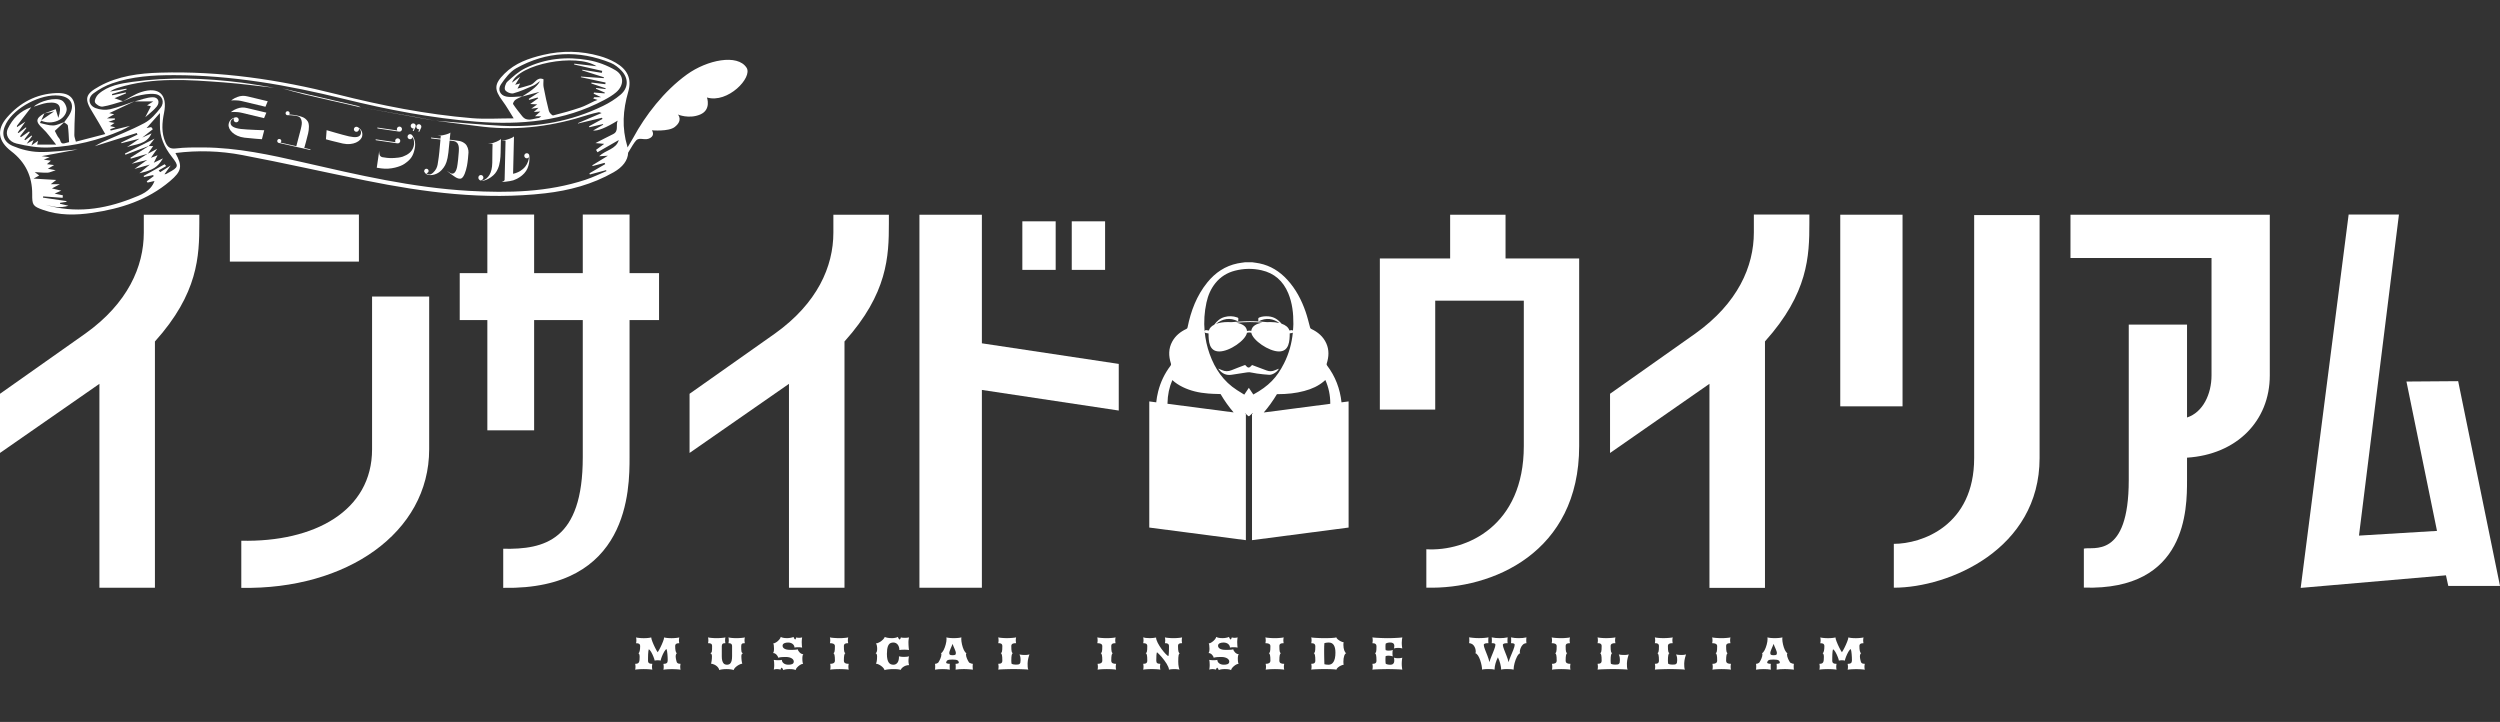 <?xml version="1.0" encoding="UTF-8"?>
<svg id="_レイヤー_4" data-name="レイヤー 4" xmlns="http://www.w3.org/2000/svg" version="1.1" viewBox="0 0 2220.07 641.07">
  <rect x="0" y="0" width="2220.07" height="641.07" fill="#333333" stroke="none"/>
  <defs>
    <style>
      .cls-1 {
        fill: #fff;
        stroke-width: 0px;
      }
    </style>
  </defs>
  <g>
    <path class="cls-1" d="M604.39,589.49c-.62,0-1.16-.04-1.6-.15s-.82-.26-1.11-.49-.53-.52-.71-.89c-.17-.37-.3-.84-.39-1.39-.1-.53-.21-1.06-.35-1.59-.14-.53-.21-1.12-.21-1.77,0-.92.11-1.65.34-2.22.22-.56.49-.88.79-.94-.26-.08-.49-.29-.7-.64-.2-.35-.37-.79-.49-1.34-.13-.55-.23-1.19-.29-1.92-.06-.73-.09-1.52-.09-2.39,0-.53.08-.96.26-1.29.17-.33.4-.59.7-.78.29-.2.63-.33,1.02-.39.39-.07.81-.1,1.27-.1h.38c-.07-.32-.13-.69-.2-1.11-.06-.42-.1-.85-.1-1.32s.03-.99.09-1.49c.06-.51.13-.92.21-1.25-.24.09-.6.17-1.09.26-.48.08-1.04.15-1.67.21-.64.07-1.3.12-2,.16s-1.39.06-2.07.06c-.76,0-1.48-.02-2.17-.06s-1.32-.09-1.89-.15c-.57-.06-1.08-.13-1.51-.22-.44-.08-.79-.17-1.03-.26-.02.41-.12.96-.32,1.64-.2.68-.46,1.43-.78,2.26-.32.83-.68,1.69-1.09,2.59-.4.91-.82,1.78-1.24,2.61-.42.84-.83,1.61-1.23,2.33-.4.72-.76,1.3-1.09,1.75-.32-.45-.68-1.03-1.09-1.75-.4-.71-.82-1.49-1.23-2.33-.42-.83-.83-1.7-1.24-2.61-.4-.9-.76-1.76-1.09-2.59-.31-.82-.57-1.57-.78-2.26-.2-.69-.3-1.23-.31-1.64-.27.09-.62.17-1.05.26-.43.08-.93.15-1.5.21-.57.07-1.2.12-1.88.16-.68.04-1.41.06-2.18.06-.67,0-1.37-.02-2.07-.06s-1.37-.1-2-.16c-.64-.06-1.19-.13-1.68-.21-.48-.08-.84-.17-1.09-.26.08.33.15.75.21,1.25.06.5.08,1,.08,1.49s-.03.91-.1,1.32c-.07.42-.13.79-.2,1.11h.38c.45,0,.87.03,1.26.1.39.06.74.19,1.03.39.29.19.52.45.7.78.17.33.26.76.26,1.29,0,.87-.03,1.66-.1,2.39-.07.73-.16,1.37-.29,1.92-.13.55-.29,1-.49,1.34-.2.34-.43.56-.7.64.3.07.57.38.8.94.22.57.34,1.3.34,2.22,0,1.19-.04,2.19-.13,3-.09.81-.27,1.46-.55,1.94-.28.49-.68.83-1.2,1.04-.52.2-1.23.3-2.1.3.07.32.13.7.2,1.15s.1.9.1,1.36c0,.51-.03,1-.09,1.47-.06.47-.13.87-.21,1.2.37-.08.85-.15,1.44-.21.59-.06,1.23-.11,1.92-.16.69-.04,1.41-.08,2.14-.1.74-.02,1.45-.03,2.12-.03s1.38.01,2.11.03c.73.02,1.44.05,2.13.1.69.05,1.33.1,1.91.16.58.06,1.07.13,1.46.21-.08-.33-.15-.74-.21-1.2-.06-.47-.08-.96-.08-1.47,0-.46.03-.92.1-1.36s.13-.83.2-1.15c-.66,0-1.24-.04-1.72-.13-.48-.1-.87-.25-1.18-.47-.31-.21-.55-.52-.7-.89s-.23-.85-.23-1.42c0-.93,0-1.89.02-2.87.01-.99.04-1.93.08-2.84.05-.9.12-1.73.2-2.47s.2-1.33.33-1.75c.29.01.62.23,1,.66.37.42.75.96,1.14,1.6.38.64.76,1.36,1.12,2.14.37.78.69,1.54.98,2.28s.53,1.41.72,2,.28,1.03.3,1.29c.37-.12.79-.2,1.25-.24.46-.04.93-.06,1.41-.06s.95.02,1.41.06c.47.04.88.12,1.25.24.02-.28.11-.72.3-1.33.19-.61.42-1.29.71-2.05.29-.75.62-1.53,1-2.33.37-.79.75-1.52,1.14-2.19.39-.66.77-1.21,1.14-1.63.37-.43.7-.64.98-.64.16.43.3,1.01.43,1.77.12.75.23,1.57.31,2.49.09.91.15,1.86.2,2.86.04,1,.07,1.95.07,2.87,0,1.14-.3,1.94-.92,2.4-.61.46-1.58.69-2.91.69.07.32.13.7.2,1.15s.1.9.1,1.36c0,.51-.03,1-.08,1.47-.06.47-.13.87-.21,1.2.37-.08.85-.15,1.43-.21.58-.06,1.22-.11,1.91-.16.69-.04,1.41-.08,2.14-.1.74-.02,1.44-.03,2.12-.03s1.38.01,2.12.03c.73.02,1.45.05,2.14.1.69.05,1.33.1,1.91.16.58.06,1.07.13,1.45.21-.08-.33-.15-.74-.21-1.2-.06-.47-.09-.96-.09-1.47,0-.46.03-.92.1-1.36s.13-.83.2-1.15Z"/>
    <path class="cls-1" d="M661.51,566.01c-.26.09-.66.17-1.2.26-.53.08-1.14.15-1.84.21-.7.07-1.44.12-2.23.16-.79.04-1.57.06-2.34.06s-1.46-.02-2.19-.06-1.41-.09-2.04-.15c-.63-.06-1.19-.13-1.68-.22-.49-.08-.86-.17-1.11-.26.1.33.17.75.22,1.25.05.5.08,1,.08,1.49s-.03.91-.1,1.32c-.07.42-.13.79-.2,1.11h.34c.4,0,.78.03,1.12.1.35.06.66.19.92.39.26.19.47.45.62.78.15.33.23.76.23,1.29v9.04c0,1.54-.12,2.79-.36,3.76-.24.97-.56,1.73-.98,2.29-.41.56-.89.94-1.44,1.14-.55.21-1.13.31-1.74.31s-1.21-.1-1.77-.31c-.56-.2-1.05-.58-1.46-1.14-.42-.56-.75-1.32-1.01-2.29-.25-.97-.38-2.23-.38-3.76v-9.04c0-.53.07-.96.21-1.29s.33-.59.58-.78c.24-.2.54-.33.89-.39.35-.07.75-.1,1.19-.1h.35c-.07-.32-.13-.69-.2-1.11-.07-.42-.1-.85-.1-1.32s.03-.99.08-1.49c.06-.51.13-.92.22-1.25-.25.09-.66.17-1.22.26-.57.08-1.21.15-1.95.21-.73.07-1.5.12-2.32.16s-1.59.06-2.32.06-1.53-.02-2.32-.06c-.79-.04-1.54-.1-2.24-.16-.7-.06-1.33-.13-1.87-.21-.54-.08-.94-.17-1.19-.26.08.33.15.75.21,1.25.06.5.09,1,.09,1.49s-.03.91-.1,1.32c-.06.42-.13.79-.2,1.11h.4c.49,0,.93.03,1.33.1.4.06.74.19,1.01.39.28.19.49.45.65.78.15.33.22.76.22,1.29,0,1.19-.01,2.16-.03,2.93-.02.77-.08,1.38-.19,1.85s-.27.81-.48,1.03c-.22.22-.53.39-.93.48.48.15.85.44,1.11.89s.4,1.08.4,1.92c0,.66-.02,1.33-.07,1.98-.05.66-.11,1.28-.19,1.86-.08.57-.17,1.09-.27,1.55-.1.46-.2.83-.29,1.1,1.06.16,2.01.43,2.86.82.84.39,1.57.84,2.2,1.37s1.12,1.09,1.51,1.71c.38.62.65,1.23.8,1.84.19-.12.48-.24.89-.34.41-.1.9-.2,1.46-.29s1.19-.15,1.87-.2c.68-.05,1.39-.07,2.14-.07s1.44.02,2.13.07c.69.04,1.32.11,1.88.2.56.08,1.05.19,1.46.29.41.11.71.22.89.34.09-.42.29-.84.58-1.27.29-.43.65-.85,1.06-1.25s.88-.79,1.39-1.16c.51-.36,1.03-.69,1.57-.98.54-.29,1.07-.53,1.6-.71.52-.19,1.01-.3,1.46-.36-.11-.28-.21-.65-.31-1.1-.1-.46-.19-.98-.26-1.55-.07-.58-.13-1.2-.18-1.86-.04-.65-.07-1.32-.07-1.98,0-.84.13-1.47.39-1.92.27-.44.64-.74,1.12-.89-.4-.09-.71-.25-.93-.48s-.38-.57-.49-1.03-.17-1.08-.19-1.85c-.02-.77-.03-1.74-.03-2.93,0-.53.06-.96.17-1.29.12-.33.29-.59.53-.78.24-.2.53-.33.89-.39.35-.07.76-.1,1.24-.1h.4c-.07-.32-.13-.69-.2-1.11-.06-.42-.1-.85-.1-1.32s.02-.99.08-1.49c.05-.51.12-.92.22-1.25Z"/>
    <path class="cls-1" d="M712.74,582.27c.07-.34.17-.64.29-.87.12-.24.26-.39.42-.46h-.2c-.56,0-1.12-.15-1.68-.44s-1.06-.67-1.5-1.12c-.44-.44-.82-.92-1.1-1.42-.29-.5-.46-.96-.5-1.35-.4.12-.87.21-1.41.28-.55.07-1.12.12-1.73.15-.61.03-1.23.05-1.85.06-.62.01-1.2.01-1.73.01-1.28,0-2.35-.11-3.22-.31-.87-.21-1.57-.49-2.1-.84-.53-.34-.91-.74-1.14-1.18s-.35-.89-.35-1.36c0-.56.15-1.01.44-1.37s.67-.65,1.14-.87c.47-.22,1-.37,1.57-.46.58-.09,1.16-.13,1.74-.13.85,0,1.62.11,2.32.35.7.23,1.29.55,1.79.96.49.41.88.89,1.16,1.43.28.55.42,1.12.42,1.73.89-.2,1.92-.3,3.09-.3.6,0,1.19.02,1.79.06.6.04,1.24.12,1.91.24-.07-.32-.14-.91-.23-1.78-.08-.87-.13-1.88-.13-3.03,0-.42.02-.84.04-1.3.02-.45.06-.87.1-1.27s.08-.75.12-1.06c.04-.3.07-.51.1-.61-.83.26-1.74.39-2.71.39-.64,0-1.16-.03-1.55-.11-.4-.07-.7-.17-.9-.29-.06.28-.17.6-.34.97-.16.37-.41.7-.75,1-.35-.3-.65-.67-.9-1.1-.25-.43-.43-.85-.53-1.27-.28.16-.65.3-1.1.44-.45.13-.93.25-1.45.35-.52.1-1.05.17-1.6.22-.55.06-1.07.08-1.56.08-.84,0-1.56-.03-2.17-.1-.61-.07-1.14-.16-1.58-.27s-.82-.23-1.12-.36c-.3-.12-.55-.25-.74-.37-.03.3-.15.66-.38,1.06-.22.4-.51.82-.86,1.24-.35.43-.75.84-1.21,1.25-.45.4-.91.76-1.38,1.09-.47.33-.94.59-1.4.79-.47.2-.89.3-1.28.3h-.14c.21.37.38,1,.49,1.87s.17,1.86.17,2.96c0,.44-.02.87-.06,1.29-.04.42-.1.8-.17,1.14-.07.35-.17.64-.29.88-.12.24-.26.39-.42.46h.2c.55,0,1.08.15,1.6.43.52.29.99.64,1.39,1.06s.74.87,1,1.34c.26.48.4.92.43,1.32,1.25-.32,2.41-.51,3.48-.57,1.07-.06,2.14-.09,3.23-.09,1.28,0,2.37.12,3.27.38.91.25,1.65.57,2.23.96.57.38,1,.82,1.27,1.3.28.48.41.95.41,1.4,0,.62-.15,1.12-.44,1.5-.29.37-.67.66-1.15.85-.47.2-1,.33-1.58.39s-1.16.09-1.73.09c-.85,0-1.62-.11-2.32-.34-.7-.22-1.29-.53-1.79-.92-.49-.38-.88-.84-1.16-1.36-.28-.53-.42-1.08-.42-1.66-.91.2-1.94.3-3.1.3-.64,0-1.29-.02-1.95-.06-.66-.04-1.38-.12-2.13-.24.09.3.18.88.27,1.71.08.84.13,1.81.13,2.91,0,.41-.02.83-.05,1.27s-.07.84-.11,1.21-.08.71-.13.98c-.04.28-.08.47-.11.58.33-.15.74-.26,1.23-.36.49-.09,1-.14,1.51-.14.32,0,.65.02.98.05s.64.07.93.12c.29.05.56.1.79.16.23.06.4.11.51.17.07-.28.18-.58.33-.91s.4-.62.76-.89c.34.28.64.61.88,1,.25.39.43.78.55,1.2.28-.16.62-.3,1.02-.41s.84-.21,1.32-.28c.47-.07.96-.12,1.47-.16.51-.03,1.01-.05,1.5-.05.84,0,1.56.02,2.17.07.61.04,1.14.11,1.58.2s.82.19,1.11.29c.3.11.55.22.75.34.01-.31.13-.66.35-1.05.22-.39.51-.79.87-1.2.36-.42.76-.82,1.21-1.21.45-.39.92-.74,1.39-1.05.48-.31.94-.56,1.41-.75s.89-.28,1.28-.28h.13c-.11-.17-.2-.42-.28-.74s-.15-.7-.21-1.12c-.06-.43-.11-.89-.13-1.39-.03-.51-.04-1.03-.04-1.57,0-.44.02-.87.06-1.28s.1-.8.17-1.15Z"/>
    <path class="cls-1" d="M753.6,589.49c-.66,0-1.26-.04-1.78-.13-.52-.1-.97-.25-1.33-.47-.35-.21-.63-.52-.82-.89-.2-.38-.29-.85-.29-1.42,0-1.11.03-2.07.09-2.87.06-.79.15-1.45.26-1.97s.26-.91.43-1.19c.17-.27.37-.44.6-.51-.24-.08-.44-.22-.61-.43-.17-.21-.31-.54-.43-1.01-.11-.46-.2-1.09-.25-1.86-.05-.78-.08-1.77-.08-3,0-.53.09-.96.26-1.29.17-.33.41-.59.72-.78.3-.2.66-.33,1.07-.39.41-.07.86-.1,1.36-.1h.42c-.07-.32-.13-.69-.2-1.11-.06-.42-.1-.85-.1-1.32s.03-.99.09-1.49c.06-.51.13-.92.21-1.25-.26.09-.67.17-1.24.26-.56.08-1.19.15-1.91.21-.72.07-1.48.12-2.29.16-.81.04-1.6.06-2.37.06s-1.57-.02-2.45-.06-1.72-.09-2.51-.15c-.8-.06-1.51-.13-2.14-.22-.63-.08-1.07-.17-1.32-.26.08.33.15.75.21,1.25.06.5.09,1,.09,1.49s-.03.91-.1,1.32c-.06.42-.13.79-.2,1.11h.38c.47,0,.94.03,1.42.1.48.06.91.19,1.3.39.39.19.71.45.96.78.25.33.37.76.37,1.29,0,1.23-.03,2.22-.08,3-.06.78-.14,1.4-.25,1.86-.11.47-.25.8-.43,1.01-.17.21-.38.35-.61.43.22.07.42.24.6.51.17.28.31.67.43,1.19s.2,1.18.26,1.97c.06.8.09,1.75.09,2.87,0,.57-.11,1.05-.33,1.42s-.52.68-.89.89c-.38.22-.82.38-1.33.47-.51.09-1.06.13-1.66.13.07.32.13.7.2,1.15s.1.9.1,1.36c0,.51-.03,1-.08,1.47-.06.47-.13.87-.21,1.2.37-.08.88-.15,1.54-.21.65-.06,1.36-.11,2.12-.16.76-.04,1.55-.08,2.35-.1.8-.02,1.54-.03,2.22-.03s1.42.01,2.21.03c.8.02,1.57.05,2.34.1.76.05,1.47.1,2.11.16.65.06,1.16.13,1.55.21-.08-.33-.15-.74-.21-1.2-.06-.47-.08-.96-.08-1.47,0-.46.03-.92.1-1.36s.13-.83.2-1.15Z"/>
    <path class="cls-1" d="M806.94,567.68c.06-.4.11-.75.17-1.06.06-.3.11-.51.13-.61-.22.06-.49.12-.79.17-.31.04-.62.08-.94.12-.33.03-.65.06-.97.08s-.6.03-.84.03c-.39,0-.79,0-1.18-.03-.38-.02-.74-.04-1.07-.08s-.62-.07-.87-.12c-.25-.05-.44-.11-.56-.17-.06.28-.18.6-.34.97-.17.37-.44.7-.81,1-.38-.3-.71-.67-.97-1.1-.27-.43-.47-.85-.6-1.27-.25.16-.58.3-.98.44-.4.13-.83.25-1.28.35-.46.1-.93.17-1.42.22-.48.06-.94.08-1.36.08-1.79,0-3.23-.12-4.33-.37s-1.86-.49-2.3-.73c-.03.3-.17.66-.44,1.06-.26.4-.61.82-1.02,1.24-.42.43-.89.84-1.41,1.25s-1.07.76-1.63,1.09-1.11.59-1.65.79c-.54.2-1.03.3-1.47.3h-.16c.35.39.61,1.02.81,1.9.19.88.29,1.9.29,3.04,0,.44-.03.87-.08,1.28-.06.42-.14.8-.26,1.15-.12.34-.27.64-.44.88-.17.24-.38.39-.62.46.43.15.75.44.98.89.22.44.34,1.08.34,1.92,0,1.84-.11,3.3-.32,4.37s-.44,1.78-.7,2.12c.72.08,1.49.3,2.32.67.83.38,1.61.83,2.35,1.38.74.54,1.38,1.14,1.93,1.79.55.65.91,1.28,1.06,1.9.21-.12.58-.24,1.11-.34.53-.1,1.16-.2,1.9-.29.73-.08,1.52-.15,2.4-.2.87-.05,1.75-.07,2.64-.07.84,0,1.58.02,2.23.05.65.03,1.22.08,1.72.14.49.06.93.13,1.3.22.37.08.69.18.97.29.09-.24.31-.59.67-1.05.35-.47.83-.93,1.45-1.41s1.37-.88,2.26-1.23c.89-.35,1.92-.53,3.08-.55-.13-.53-.25-1.09-.35-1.67-.1-.58-.15-1.14-.15-1.67,0-.44.01-.89.03-1.34.02-.46.06-.89.1-1.3s.1-.78.16-1.1c.06-.32.13-.56.21-.71-.48.15-1.08.26-1.81.35-.73.1-1.52.14-2.37.14-.49,0-.93,0-1.32-.02-.39-.02-.77-.04-1.12-.08-.36-.04-.73-.09-1.1-.16s-.78-.15-1.23-.24c0,.12,0,.24,0,.35,0,.12.01.24.01.36,0,.98-.11,1.88-.32,2.71-.21.83-.52,1.54-.94,2.13-.42.6-.93,1.07-1.55,1.41-.62.34-1.33.51-2.14.51s-1.56-.14-2.26-.42c-.7-.28-1.3-.78-1.82-1.5-.52-.71-.93-1.69-1.23-2.94-.3-1.24-.44-2.82-.44-4.75,0-1.51.07-2.81.22-3.9.15-1.09.37-2.01.64-2.76.27-.75.59-1.35.96-1.81.36-.45.76-.8,1.19-1.04.43-.25.88-.41,1.34-.49.46-.08.93-.12,1.39-.12.85,0,1.6.18,2.27.53.66.36,1.22.84,1.68,1.45.45.6.79,1.31,1.03,2.12.24.81.35,1.66.35,2.56,1.29-.2,2.74-.3,4.36-.3.28,0,.6.01.95.02.36.01.73.03,1.11.06.38.02.75.06,1.11.08.37.03.71.08,1.02.13-.04-.21-.09-.53-.15-.97-.06-.44-.11-.96-.16-1.57-.05-.61-.09-1.29-.13-2.05-.04-.76-.06-1.56-.06-2.41,0-.42.02-.84.06-1.3.04-.45.08-.87.13-1.27Z"/>
    <path class="cls-1" d="M863.74,591.95c0-.48.02-.93.05-1.34s.08-.79.15-1.11c-.27,0-.55-.03-.86-.11-.3-.07-.61-.17-.91-.29-.31-.12-.6-.25-.88-.38-.28-.13-.52-.26-.72-.38-.31-.48-.64-1.01-.96-1.61-.33-.6-.62-1.21-.9-1.86-.27-.64-.49-1.28-.65-1.93-.17-.64-.25-1.24-.25-1.8,0-.28.04-.52.11-.71s.2-.32.39-.39c-.44-.13-.85-.45-1.25-.94-.4-.5-.77-1.11-1.11-1.83-.35-.72-.66-1.52-.95-2.39-.28-.87-.52-1.74-.73-2.63-.2-.88-.35-1.73-.47-2.56-.11-.82-.17-1.54-.17-2.15,0-.26.02-.51.05-.73s.05-.4.05-.55v-.26c-.35.12-.78.22-1.29.3-.52.09-1.08.16-1.68.22-.6.06-1.21.11-1.85.13-.64.03-1.26.04-1.87.04-.7,0-1.38-.01-2.03-.04-.65-.02-1.26-.07-1.83-.13-.57-.06-1.09-.13-1.55-.22-.46-.08-.84-.19-1.14-.3,0,.1,0,.19-.01.24s-.01.11-.01.18c0,.15.02.33.04.53.03.21.04.43.04.66,0,.65-.06,1.39-.2,2.23-.13.83-.32,1.69-.56,2.58-.24.88-.52,1.75-.84,2.62-.31.86-.66,1.64-1.03,2.35s-.75,1.29-1.15,1.77-.8.77-1.2.88c.16.06.28.19.34.42.06.23.1.46.1.68,0,.56-.08,1.16-.26,1.8-.17.65-.39,1.29-.66,1.93-.28.65-.57,1.27-.91,1.88s-.66,1.16-.98,1.65c-.3.26-.7.51-1.18.73s-1.05.34-1.73.37c.07.32.12.69.15,1.11s.05.87.05,1.34c0,.52-.02,1.02-.06,1.5s-.1.89-.18,1.23c1.07-.19,2.2-.31,3.37-.39,1.18-.07,2.38-.11,3.63-.11,1.07,0,2.13.04,3.17.11s2.06.2,3.07.39c-.04-.22-.07-.58-.11-1.07-.03-.48-.05-1.02-.05-1.62,0-.24,0-.49.01-.76,0-.26.02-.51.03-.74.01-.24.03-.44.05-.61.02-.17.04-.3.07-.38-.24,0-.51,0-.8-.03-.3-.02-.6-.06-.89-.12-.3-.06-.59-.13-.87-.23-.28-.09-.52-.22-.72-.38.06-.64.19-1.15.39-1.54.21-.39.52-.7.96-.92s1-.37,1.69-.45,1.57-.12,2.62-.12c1.17,0,2.11.06,2.84.18.72.12,1.29.3,1.69.56s.68.57.83.94.23.83.26,1.36c-.19.16-.4.29-.64.38-.24.09-.48.16-.74.22-.26.05-.52.09-.79.11-.26.02-.52.03-.76.03.02.08.03.21.05.39.02.18.04.38.05.61.01.23.03.47.04.73s.02.51.02.76c0,.6-.02,1.14-.05,1.62-.03.49-.07.84-.11,1.07.88-.16,1.95-.28,3.22-.37,1.27-.08,2.6-.13,4.01-.13.77,0,1.54.02,2.31.05s1.51.07,2.23.12c.72.05,1.39.1,2.01.16.62.06,1.18.11,1.65.17-.08-.33-.14-.74-.18-1.23s-.06-.98-.06-1.5ZM848.71,580.84c-.08.25-.24.45-.46.6s-.52.25-.89.31c-.38.06-.86.09-1.45.09s-1.06-.03-1.45-.09c-.38-.06-.67-.16-.89-.31s-.37-.35-.46-.6c-.09-.25-.13-.57-.13-.96,0-.47.11-1.03.35-1.72.23-.67.5-1.38.82-2.13.31-.75.63-1.49.96-2.23s.6-1.41.8-2.01c.17.6.43,1.27.76,2.01.33.74.65,1.48.97,2.23.32.74.6,1.45.84,2.13.24.68.35,1.25.35,1.72,0,.38-.04.7-.13.96Z"/>
    <path class="cls-1" d="M912.42,581.5c-.36.05-.73.08-1.11.1-.38.02-.73.03-1.06.03-.3,0-.69,0-1.14-.02-.45-.02-.91-.04-1.38-.08-.47-.04-.92-.1-1.36-.16-.43-.07-.77-.15-1.02-.24.04.21.11.43.22.66.11.24.21.53.33.9.11.37.21.82.29,1.37s.12,1.24.12,2.08c0,.92-.07,1.64-.2,2.18-.13.54-.37.94-.7,1.23s-.78.46-1.33.54c-.56.08-1.25.12-2.09.12-.57,0-1.19-.06-1.84-.17-.66-.11-1.27-.31-1.82-.59-.07-.33-.13-.72-.18-1.18-.06-.45-.08-1.02-.08-1.71,0-1.11.03-2.07.09-2.87.06-.79.15-1.45.26-1.97.11-.52.25-.91.43-1.19.17-.27.37-.44.6-.51-.24-.08-.44-.22-.62-.43s-.31-.54-.43-1.01c-.11-.46-.2-1.09-.25-1.86-.06-.78-.08-1.77-.08-3,0-.53.1-.96.31-1.29s.49-.59.85-.78c.35-.2.76-.33,1.22-.39.47-.07.95-.1,1.46-.1h.42c-.07-.32-.13-.69-.2-1.11-.07-.42-.1-.85-.1-1.32s.03-.99.09-1.49c.06-.51.13-.92.21-1.25-.26.09-.7.17-1.29.26-.6.08-1.28.15-2.06.21-.78.07-1.59.12-2.45.16-.85.04-1.66.06-2.44.06s-1.53-.02-2.32-.06c-.79-.04-1.54-.1-2.24-.16-.7-.06-1.33-.13-1.87-.21-.54-.08-.94-.17-1.19-.26.08.33.15.75.21,1.25.06.5.09,1,.09,1.49s-.03.91-.1,1.32c-.06.42-.13.79-.2,1.11h.38c.45,0,.87.03,1.27.1.39.06.73.19,1.02.39.29.19.52.45.7.78s.26.76.26,1.29c0,1.23-.03,2.22-.08,3s-.13,1.4-.25,1.86c-.11.47-.26.8-.43,1.01-.17.21-.38.35-.62.43.22.07.42.24.6.51.17.28.31.67.43,1.19s.2,1.18.26,1.97c.06.8.09,1.75.09,2.87,0,.57-.07,1.05-.23,1.42-.15.38-.38.68-.69.89-.3.22-.68.38-1.13.47-.46.09-.98.13-1.57.13.07.32.13.7.2,1.15.07.44.1.9.1,1.36,0,.51-.03,1-.09,1.47-.06.47-.13.87-.21,1.2.26-.06.73-.11,1.37-.15.65-.04,1.41-.08,2.27-.12.86-.03,1.78-.07,2.77-.1.98-.03,1.94-.06,2.87-.08.94-.02,1.8-.03,2.59-.04.79,0,1.43-.01,1.9-.01s1.1,0,1.84.01,1.56.02,2.44.04c.87.02,1.77.04,2.68.08.92.03,1.78.07,2.58.1s1.51.07,2.11.12,1.03.1,1.28.15c-.17-.31-.3-.67-.39-1.11-.08-.43-.14-.89-.17-1.39-.03-.5-.04-1.02-.05-1.56,0-.53-.02-1.06-.03-1.58,0-.77.07-1.58.22-2.43s.31-1.64.49-2.39c.19-.74.37-1.39.56-1.95.19-.56.31-.93.38-1.13-.21.08-.47.15-.78.21-.31.06-.64.11-1,.16Z"/>
    <path class="cls-1" d="M991.04,589.49c-.66,0-1.26-.04-1.78-.13-.52-.1-.97-.25-1.33-.47-.35-.21-.63-.52-.82-.89-.2-.38-.29-.85-.29-1.42,0-1.11.03-2.07.09-2.87.06-.79.15-1.45.26-1.97s.26-.91.43-1.19c.17-.27.37-.44.6-.51-.24-.08-.44-.22-.61-.43-.17-.21-.31-.54-.43-1.01-.11-.46-.2-1.09-.25-1.86-.05-.78-.08-1.77-.08-3,0-.53.09-.96.26-1.29.17-.33.41-.59.72-.78.3-.2.66-.33,1.07-.39.41-.07.86-.1,1.36-.1h.42c-.07-.32-.13-.69-.2-1.11-.06-.42-.1-.85-.1-1.32s.03-.99.09-1.49c.06-.51.13-.92.21-1.25-.26.09-.67.17-1.24.26-.56.08-1.19.15-1.91.21-.72.07-1.48.12-2.29.16-.81.04-1.6.06-2.37.06s-1.57-.02-2.45-.06-1.72-.09-2.51-.15c-.8-.06-1.51-.13-2.14-.22-.63-.08-1.07-.17-1.32-.26.08.33.15.75.21,1.25.06.5.09,1,.09,1.49s-.03.91-.1,1.32c-.06.42-.13.79-.2,1.11h.38c.47,0,.94.03,1.42.1.48.06.91.19,1.3.39.39.19.71.45.96.78.25.33.37.76.37,1.29,0,1.23-.03,2.22-.08,3-.06.78-.14,1.4-.25,1.86-.11.47-.25.8-.43,1.01-.17.21-.38.35-.61.43.22.07.42.24.6.51.17.28.31.67.43,1.19s.2,1.18.26,1.97c.06.8.09,1.75.09,2.87,0,.57-.11,1.05-.33,1.42s-.52.68-.89.89c-.38.22-.82.38-1.33.47-.51.09-1.06.13-1.66.13.07.32.13.7.2,1.15s.1.9.1,1.36c0,.51-.03,1-.08,1.47-.06.47-.13.87-.21,1.2.37-.08.88-.15,1.54-.21.65-.06,1.36-.11,2.12-.16.76-.04,1.55-.08,2.35-.1.8-.02,1.54-.03,2.22-.03s1.42.01,2.21.03c.8.02,1.57.05,2.34.1.76.05,1.47.1,2.11.16.65.06,1.16.13,1.55.21-.08-.33-.15-.74-.21-1.2-.06-.47-.08-.96-.08-1.47,0-.46.03-.92.1-1.36s.13-.83.2-1.15Z"/>
    <path class="cls-1" d="M1049.69,566.01c-.26.09-.66.17-1.19.26-.53.08-1.15.15-1.84.21-.7.07-1.44.12-2.23.16-.79.04-1.57.06-2.34.06s-1.53-.02-2.32-.06c-.79-.04-1.54-.1-2.24-.16-.7-.06-1.33-.13-1.87-.21-.55-.08-.94-.17-1.19-.26.08.33.15.75.21,1.25.06.5.09,1,.09,1.49s-.03.91-.1,1.32c-.07.42-.13.79-.2,1.11h.38c.45,0,.87.03,1.27.1.39.06.73.19,1.02.39.29.19.52.45.7.78.17.33.26.76.26,1.29,0,.94,0,1.86-.02,2.74-.01.88-.03,1.71-.07,2.48s-.08,1.46-.14,2.07c-.06.61-.14,1.11-.25,1.51-.03,0-.05,0-.07-.01-.02,0-.03,0-.04,0h-.04c-.2,0-.5-.17-.91-.5-.42-.33-.89-.78-1.45-1.34-.55-.56-1.14-1.23-1.77-1.99s-1.26-1.57-1.89-2.44c-.63-.86-1.24-1.75-1.81-2.68-.58-.92-1.1-1.83-1.55-2.72s-.81-1.74-1.07-2.55-.4-1.53-.4-2.17c-.79.15-1.66.28-2.6.39-.94.11-1.91.17-2.91.17-1.53,0-2.77-.07-3.72-.21s-1.69-.3-2.21-.48c.08.33.15.75.21,1.25.06.5.09,1,.09,1.49s-.03.91-.1,1.32c-.06.42-.13.79-.2,1.11h.38c.45,0,.87.03,1.27.1.39.06.73.19,1.02.39.29.19.52.45.7.78s.26.76.26,1.29c0,1.23-.03,2.22-.08,3s-.13,1.4-.25,1.86c-.11.47-.26.8-.43,1.01-.17.21-.38.35-.62.43.22.07.42.21.6.45.17.23.31.6.43,1.09.11.5.2,1.15.26,1.96.06.81.09,1.82.09,3.03,0,.57-.07,1.05-.23,1.42-.15.38-.38.68-.69.89-.3.22-.68.38-1.13.47-.46.09-.98.13-1.57.13.07.32.13.7.2,1.15.07.44.1.9.1,1.36,0,.51-.03,1-.09,1.47-.06.47-.13.87-.21,1.2.37-.08.85-.15,1.45-.21.59-.06,1.23-.11,1.92-.16.69-.04,1.41-.08,2.14-.1.74-.02,1.44-.03,2.12-.03s1.38.01,2.11.03c.73.02,1.44.05,2.13.1.69.05,1.33.1,1.91.16.58.06,1.07.13,1.46.21-.08-.33-.15-.74-.21-1.2-.06-.47-.09-.96-.09-1.47,0-.46.03-.92.1-1.36.07-.44.13-.83.2-1.15-.66,0-1.23-.04-1.68-.13-.46-.1-.83-.25-1.12-.47-.29-.21-.5-.52-.63-.89-.12-.38-.19-.85-.19-1.42,0-1.77.04-3.28.12-4.56.08-1.27.25-2.2.49-2.81.52.42,1.14.99,1.87,1.73s1.49,1.56,2.28,2.49c.79.92,1.57,1.9,2.35,2.94s1.47,2.06,2.09,3.07c.61,1.01,1.11,1.97,1.49,2.89.38.91.57,1.7.57,2.37.36-.11.75-.19,1.18-.26.42-.07.84-.12,1.27-.15.42-.03.83-.06,1.22-.07.4-.02.76-.02,1.08-.02.29,0,.64,0,1.03.02.39.01.81.03,1.23.07.43.03.84.08,1.25.15s.78.15,1.11.26c-.11-.24-.22-.57-.35-.98-.13-.42-.26-.93-.37-1.54-.11-.6-.21-1.3-.29-2.09-.08-.79-.12-1.66-.12-2.62,0-1.42.03-2.58.08-3.49.06-.9.15-1.63.26-2.17.11-.55.25-.94.43-1.2.17-.25.37-.44.6-.56-.24-.03-.46-.14-.65-.34-.19-.2-.36-.54-.5-1.02s-.24-1.11-.31-1.91c-.07-.8-.11-1.81-.11-3.03,0-.53.08-.96.23-1.29s.37-.59.65-.78c.28-.2.62-.33,1.01-.39.4-.07.84-.1,1.32-.1h.42c-.06-.32-.13-.69-.2-1.11-.07-.42-.1-.85-.1-1.32s.03-.99.09-1.49c.06-.51.13-.92.21-1.25Z"/>
    <path class="cls-1" d="M1099.45,582.27c.07-.34.17-.64.29-.87.12-.24.26-.39.42-.46h-.2c-.56,0-1.12-.15-1.68-.44s-1.06-.67-1.5-1.12c-.44-.44-.82-.92-1.1-1.42-.29-.5-.46-.96-.5-1.35-.4.12-.87.21-1.41.28-.55.07-1.12.12-1.73.15-.61.03-1.23.05-1.85.06-.62.01-1.2.01-1.73.01-1.28,0-2.35-.11-3.22-.31-.87-.21-1.57-.49-2.1-.84-.53-.34-.91-.74-1.14-1.18-.23-.44-.35-.89-.35-1.36,0-.56.15-1.01.44-1.37s.67-.65,1.14-.87c.47-.22,1-.37,1.57-.46.58-.09,1.16-.13,1.74-.13.85,0,1.62.11,2.32.35.7.23,1.29.55,1.79.96.49.41.88.89,1.16,1.43.28.55.42,1.12.42,1.73.89-.2,1.92-.3,3.09-.3.6,0,1.19.02,1.79.06.6.04,1.24.12,1.91.24-.07-.32-.14-.91-.23-1.78-.08-.87-.13-1.88-.13-3.03,0-.42.02-.84.04-1.3.02-.45.06-.87.1-1.27s.08-.75.12-1.06c.04-.3.07-.51.1-.61-.83.26-1.74.39-2.71.39-.64,0-1.16-.03-1.55-.11-.4-.07-.7-.17-.9-.29-.06.28-.17.6-.34.97-.16.37-.41.7-.75,1-.35-.3-.65-.67-.9-1.1-.25-.43-.43-.85-.53-1.27-.28.16-.65.3-1.1.44-.45.13-.93.25-1.45.35-.52.1-1.05.17-1.6.22-.55.06-1.07.08-1.56.08-.84,0-1.56-.03-2.17-.1-.61-.07-1.14-.16-1.58-.27s-.82-.23-1.12-.36c-.3-.12-.55-.25-.74-.37-.03.3-.15.66-.38,1.06-.22.4-.51.82-.86,1.24-.35.43-.75.84-1.21,1.25-.45.4-.91.76-1.38,1.09-.47.33-.94.59-1.4.79-.47.2-.89.3-1.28.3h-.14c.21.37.38,1,.49,1.87s.17,1.86.17,2.96c0,.44-.02.87-.06,1.29-.04.42-.1.8-.17,1.14-.07.35-.17.64-.29.88-.12.24-.26.39-.42.46h.2c.55,0,1.08.15,1.6.43.52.29.99.64,1.39,1.06s.74.87,1,1.34.4.92.43,1.32c1.25-.32,2.41-.51,3.48-.57,1.07-.06,2.14-.09,3.23-.09,1.28,0,2.37.12,3.27.38.91.25,1.65.57,2.23.96.57.38,1,.82,1.27,1.3.28.48.41.95.41,1.4,0,.62-.15,1.12-.44,1.5s-.67.66-1.15.85c-.47.2-1,.33-1.58.39s-1.16.09-1.73.09c-.85,0-1.62-.11-2.32-.34-.7-.22-1.29-.53-1.79-.92-.49-.38-.88-.84-1.16-1.36-.28-.53-.42-1.08-.42-1.66-.91.2-1.94.3-3.1.3-.64,0-1.29-.02-1.95-.06-.66-.04-1.38-.12-2.13-.24.09.3.18.88.27,1.71.08.84.13,1.81.13,2.91,0,.41-.02.83-.05,1.27s-.07.84-.11,1.21-.08.71-.13.98c-.04.28-.08.47-.11.58.33-.15.74-.26,1.23-.36.49-.09,1-.14,1.51-.14.32,0,.65.02.98.05s.64.07.93.12c.29.05.56.1.79.16.23.06.4.11.51.17.07-.28.18-.58.33-.91s.4-.62.76-.89c.34.28.64.61.88,1,.25.39.43.78.55,1.2.28-.16.62-.3,1.02-.41s.84-.21,1.32-.28c.47-.07.96-.12,1.47-.16.51-.03,1.01-.05,1.5-.05.84,0,1.56.02,2.17.07.61.04,1.14.11,1.58.2s.82.19,1.11.29c.3.11.55.22.75.34.01-.31.13-.66.35-1.05.22-.39.51-.79.87-1.2.36-.42.76-.82,1.21-1.21.45-.39.92-.74,1.39-1.05.48-.31.94-.56,1.41-.75s.89-.28,1.28-.28h.13c-.11-.17-.2-.42-.28-.74s-.15-.7-.21-1.12c-.06-.43-.11-.89-.13-1.39-.03-.51-.04-1.03-.04-1.57,0-.44.02-.87.06-1.28s.1-.8.17-1.15Z"/>
    <path class="cls-1" d="M1140.32,589.49c-.66,0-1.26-.04-1.78-.13-.52-.1-.97-.25-1.33-.47-.35-.21-.63-.52-.82-.89-.2-.38-.29-.85-.29-1.42,0-1.11.03-2.07.09-2.87.06-.79.15-1.45.26-1.97s.26-.91.43-1.19c.17-.27.37-.44.6-.51-.24-.08-.44-.22-.61-.43-.17-.21-.31-.54-.43-1.01-.11-.46-.2-1.09-.25-1.86-.05-.78-.08-1.77-.08-3,0-.53.09-.96.26-1.29.17-.33.41-.59.72-.78.3-.2.66-.33,1.07-.39.41-.07.86-.1,1.36-.1h.42c-.07-.32-.13-.69-.2-1.11-.06-.42-.1-.85-.1-1.32s.03-.99.09-1.49c.06-.51.13-.92.21-1.25-.26.09-.67.17-1.24.26-.56.08-1.19.15-1.91.21-.72.07-1.48.12-2.29.16-.81.04-1.6.06-2.37.06s-1.57-.02-2.45-.06-1.72-.09-2.51-.15c-.8-.06-1.51-.13-2.14-.22-.63-.08-1.07-.17-1.32-.26.08.33.15.75.21,1.25.06.5.09,1,.09,1.49s-.03.91-.1,1.32c-.06.42-.13.79-.2,1.11h.38c.47,0,.94.03,1.42.1.48.06.91.19,1.3.39.39.19.71.45.96.78.25.33.37.76.37,1.29,0,1.23-.03,2.22-.08,3-.06.78-.14,1.4-.25,1.86-.11.47-.25.8-.43,1.01-.17.21-.38.35-.61.43.22.07.42.24.6.51.17.28.31.67.43,1.19s.2,1.18.26,1.97c.06.8.09,1.75.09,2.87,0,.57-.11,1.05-.33,1.42s-.52.68-.89.89c-.38.22-.82.38-1.33.47-.51.09-1.06.13-1.66.13.07.32.13.7.2,1.15s.1.9.1,1.36c0,.51-.03,1-.08,1.47-.06.47-.13.87-.21,1.2.37-.08.88-.15,1.54-.21.65-.06,1.36-.11,2.12-.16.76-.04,1.55-.08,2.35-.1.8-.02,1.54-.03,2.22-.03s1.42.01,2.21.03c.8.02,1.57.05,2.34.1.76.05,1.47.1,2.11.16.65.06,1.16.13,1.55.21-.08-.33-.15-.74-.21-1.2-.06-.47-.08-.96-.08-1.47,0-.46.03-.92.1-1.36s.13-.83.2-1.15Z"/>
    <path class="cls-1" d="M1193.74,577.58c-.23-.67-.42-1.42-.56-2.25-.14-.83-.21-1.69-.21-2.58,0-.42.02-.83.05-1.24s.08-.82.15-1.21c-.33-.01-.72-.09-1.16-.23-.44-.13-.9-.32-1.36-.56-.47-.23-.93-.49-1.39-.79-.47-.29-.88-.59-1.23-.91-.36-.31-.66-.62-.89-.93-.23-.31-.35-.61-.37-.88-.32.13-.87.24-1.64.34-.77.09-1.66.16-2.69.22-1.02.05-2.13.09-3.31.11-1.19.02-2.36.03-3.52.03-.44,0-.99,0-1.66-.02s-1.39-.04-2.16-.07c-.77-.03-1.55-.07-2.35-.11s-1.54-.08-2.22-.13c-.68-.04-1.28-.1-1.78-.17-.5-.07-.84-.13-1.01-.2.08.33.15.73.21,1.2.06.47.09.96.09,1.46,0,.46-.03.92-.1,1.36-.06.44-.13.83-.2,1.15.6,0,1.12.04,1.57.14.45.09.83.25,1.13.47.31.22.53.52.69.89.16.38.23.85.23,1.42,0,1.14-.03,2.08-.08,2.81-.05.73-.13,1.32-.25,1.75s-.26.75-.43.96c-.17.2-.38.34-.62.42.22.07.42.24.6.51.17.28.31.67.43,1.19s.2,1.18.26,1.97c.06.8.09,1.75.09,2.87,0,.57-.07,1.05-.23,1.42-.15.38-.38.68-.69.89-.3.22-.68.38-1.13.47-.46.09-.98.13-1.57.13.07.32.13.7.2,1.15.07.44.1.9.1,1.36,0,.51-.03,1-.09,1.47-.06.47-.13.87-.21,1.2.17-.06.51-.11,1.01-.15.49-.04,1.09-.08,1.78-.12.69-.03,1.43-.07,2.23-.1s1.58-.06,2.35-.08c.77-.02,1.49-.03,2.16-.04s1.22-.01,1.66-.01c1.16,0,2.33,0,3.52.02,1.19.01,2.29.04,3.31.08,1.02.04,1.92.09,2.69.16s1.32.15,1.64.24c.05-.31.2-.62.44-.94.25-.33.55-.65.91-.97.36-.32.76-.62,1.2-.89.44-.28.9-.53,1.36-.75.46-.22.91-.39,1.33-.53.43-.13.82-.2,1.16-.22-.06-.48-.11-.96-.15-1.43s-.05-.94-.05-1.41c0-.97.06-1.89.19-2.77.12-.88.3-1.65.53-2.32.23-.67.51-1.22.82-1.64.31-.43.65-.68,1.01-.76-.34-.09-.67-.36-.97-.8-.31-.43-.58-.99-.81-1.66ZM1185.45,584.47c-.3,1.36-.73,2.47-1.28,3.34-.54.86-1.18,1.49-1.92,1.89s-1.55.6-2.42.6c-.64,0-1.28-.03-1.92-.11-.64-.07-1.24-.19-1.8-.33-.03-.6-.06-1.35-.08-2.26-.03-.91-.06-1.9-.08-2.99-.02-1.08-.04-2.2-.06-3.38-.02-1.18-.02-2.32-.02-3.44,0-1.43.02-2.74.05-3.91.03-1.18.09-2.08.17-2.72.28-.11.59-.19.93-.26s.68-.13,1.02-.18c.34-.05.69-.08,1.03-.1.35-.02.66-.03.96-.03,1.96,0,3.44.76,4.41,2.29.98,1.52,1.46,3.76,1.46,6.69,0,1.91-.15,3.55-.46,4.91Z"/>
    <path class="cls-1" d="M1245.28,566.01c-.26.06-.7.13-1.3.19-.6.06-1.3.12-2.09.17-.79.06-1.63.1-2.53.14s-1.77.08-2.63.11c-.86.03-1.66.06-2.4.07-.74.01-1.36.02-1.83.02s-1.11,0-1.9-.02c-.79-.01-1.65-.04-2.59-.07-.93-.03-1.9-.07-2.87-.11-.98-.04-1.91-.08-2.77-.14-.87-.05-1.62-.11-2.27-.17-.65-.06-1.11-.12-1.37-.19.08.33.15.73.21,1.2.06.47.09.96.09,1.46,0,.46-.03.92-.1,1.36-.06.44-.13.83-.2,1.15.6,0,1.12.04,1.57.14.45.09.83.25,1.13.47.31.22.53.52.69.89.16.38.23.85.23,1.42,0,1.22-.03,2.2-.08,2.94s-.13,1.32-.25,1.73c-.11.42-.26.71-.43.89-.17.17-.38.3-.62.38.22.07.42.24.6.51.17.28.31.67.43,1.19s.2,1.18.26,1.97c.06.8.09,1.75.09,2.87,0,.57-.07,1.05-.23,1.42-.15.38-.38.68-.69.89-.3.22-.68.38-1.13.47-.46.09-.98.13-1.57.13.07.32.13.7.2,1.15.07.44.1.9.1,1.36,0,.51-.03,1-.09,1.47-.06.47-.13.87-.21,1.2.26-.06.73-.11,1.37-.15.65-.04,1.41-.08,2.27-.12.86-.03,1.78-.07,2.77-.1.98-.03,1.94-.06,2.87-.08.94-.02,1.8-.03,2.59-.04.79,0,1.43-.01,1.9-.01s1.09,0,1.83.01,1.54.02,2.4.04c.85.02,1.73.04,2.63.08.89.03,1.74.07,2.53.1.79.03,1.49.07,2.09.12s1.04.1,1.3.15c-.05-.29-.11-.64-.17-1.03-.06-.39-.11-.81-.16-1.26-.05-.46-.09-.93-.12-1.42-.03-.5-.05-1.01-.05-1.52,0-.6.02-1.19.06-1.76.04-.58.08-1.11.13-1.6.04-.48.1-.91.16-1.26.06-.36.11-.62.15-.8-.2.08-.45.15-.75.21-.3.06-.62.11-.96.16-.35.05-.71.08-1.08.1-.37.02-.73.03-1.07.03-.61,0-1.22-.03-1.83-.11-.61-.07-1.2-.2-1.75-.39.1.3.17.69.23,1.15.06.47.09.94.09,1.42,0,.75-.11,1.37-.32,1.86-.21.48-.48.86-.82,1.13-.33.28-.7.46-1.1.56-.4.1-.8.15-1.19.15-.3,0-.63-.01-.98-.03-.34-.02-.7-.06-1.06-.12-.37-.06-.73-.14-1.09-.26-.36-.11-.7-.25-1.01-.43-.07-.31-.13-.7-.18-1.14-.06-.44-.08-1.02-.08-1.74,0-.57,0-1.07,0-1.49.01-.43.02-.79.04-1.11.02-.31.04-.57.06-.78.02-.2.04-.39.07-.55.33-.15.71-.25,1.12-.3.41-.06.84-.08,1.29-.08s.87.03,1.28.07.8.1,1.15.17c.35.07.66.13.93.21s.46.15.58.21c-.04-.09-.08-.24-.11-.43s-.07-.42-.1-.67c-.03-.26-.06-.55-.07-.85-.01-.31-.02-.63-.02-.94,0-.57.02-1.12.07-1.64s.12-.92.23-1.21c-.31.16-.8.3-1.47.42-.68.12-1.39.18-2.15.18-.5,0-1-.03-1.47-.1-.47-.07-.89-.18-1.25-.34-.05-.27-.1-.65-.13-1.15-.03-.49-.04-1.19-.04-2.08,0-.6.02-1.09.06-1.49.04-.4.09-.75.14-1.06.29-.21.61-.38.96-.51.34-.13.69-.22,1.05-.3.35-.07.7-.12,1.03-.14s.66-.03.97-.03c.38,0,.79.03,1.21.09.43.06.82.19,1.18.4.36.21.65.52.89.93.23.4.35.94.35,1.62,0,.41-.03.82-.09,1.21-.06.4-.13.74-.23,1.02.56-.19,1.14-.31,1.75-.39.61-.07,1.22-.11,1.83-.11.35,0,.7.01,1.07.03.37.02.73.05,1.08.1.34.05.66.1.96.16.3.06.55.13.75.21-.04-.16-.09-.4-.15-.74-.06-.33-.11-.72-.16-1.16s-.09-.94-.13-1.47c-.04-.54-.06-1.09-.06-1.64,0-.96.06-1.86.17-2.72.11-.86.22-1.56.33-2.12Z"/>
    <path class="cls-1" d="M1355.61,566.01c-1.07.25-2.19.43-3.35.53-1.16.11-2.37.16-3.62.16-1.16,0-2.32-.05-3.45-.16s-2.26-.29-3.37-.53c.04.22.08.58.11,1.06.03.48.04,1.02.04,1.62,0,.25,0,.51-.02.77-.02.26-.03.5-.04.73-.02.22-.03.43-.05.61-.02.18-.04.31-.05.39.38,0,.77,0,1.16.02.39.02.74.07,1.06.16.31.09.57.24.76.44.2.2.3.48.3.85,0,.48-.11,1.09-.33,1.83-.22.75-.5,1.56-.84,2.45s-.71,1.83-1.14,2.82c-.42,1-.83,1.99-1.23,2.96-.4.98-.78,1.92-1.11,2.84-.34.91-.6,1.74-.79,2.46-.16-.82-.39-1.7-.71-2.65-.31-.95-.66-1.91-1.03-2.9s-.76-1.96-1.15-2.92c-.39-.97-.75-1.88-1.07-2.74-.33-.85-.59-1.63-.8-2.33s-.31-1.27-.31-1.72c0-.38.12-.66.35-.87.23-.21.55-.37.94-.47s.85-.17,1.37-.2,1.06-.04,1.64-.04c-.1-.26-.15-.57-.17-.92-.02-.34-.03-.71-.03-1.1,0-.6.01-1.18.03-1.74.02-.57.07-1.04.17-1.42-1.13.25-2.29.43-3.48.53-1.19.11-2.42.16-3.7.16-1.2,0-2.4-.05-3.57-.16-1.18-.11-2.33-.29-3.45-.53.04.22.07.58.11,1.06s.05,1.02.05,1.62c0,.25,0,.51-.02.77-.02.26-.03.5-.04.73-.02.22-.03.43-.05.61-.02.18-.04.31-.05.39.41,0,.81,0,1.2.02.39.02.74.07,1.05.16.3.09.55.24.75.44.19.2.29.48.29.85,0,.48-.11,1.09-.32,1.82-.21.74-.48,1.55-.82,2.45s-.7,1.84-1.1,2.83-.81,1.97-1.2,2.95c-.4.97-.76,1.92-1.1,2.82-.33.91-.59,1.73-.78,2.46-.16-.82-.39-1.7-.71-2.65-.31-.95-.65-1.92-1.01-2.9-.37-.98-.75-1.96-1.14-2.92-.39-.96-.74-1.87-1.06-2.72-.31-.85-.57-1.62-.78-2.32-.2-.7-.31-1.27-.31-1.72,0-.38.12-.66.35-.87.24-.21.54-.37.93-.47.38-.11.83-.17,1.32-.2.5-.03,1.02-.04,1.56-.04-.03-.08-.05-.21-.07-.38-.02-.17-.04-.38-.05-.61-.01-.24-.02-.48-.03-.75-.01-.26-.01-.52-.01-.76,0-.6.02-1.14.05-1.62s.07-.84.11-1.06c-.51.12-1.08.22-1.72.3-.65.09-1.34.16-2.08.22-.74.06-1.52.11-2.34.13-.82.03-1.64.04-2.48.04s-1.61-.02-2.42-.06c-.8-.04-1.57-.1-2.32-.17-.74-.07-1.45-.15-2.1-.23-.66-.08-1.23-.16-1.73-.24.07.33.12.74.15,1.22s.05.98.05,1.5c0,.48-.02.93-.05,1.34-.03.42-.08.79-.15,1.11.27,0,.55.03.86.11.3.07.61.17.91.29.3.12.57.25.83.39.26.15.47.29.63.42.53.46.97.96,1.31,1.5.35.54.62,1.1.83,1.67.21.58.35,1.16.43,1.73.08.58.12,1.12.12,1.64,0,.28-.04.52-.11.71s-.2.32-.39.39c.47.12.91.37,1.33.76.43.38.83.86,1.2,1.43.37.57.71,1.21,1.03,1.91.31.7.61,1.44.87,2.2.26.76.49,1.54.7,2.31.2.78.38,1.51.52,2.21.13.7.24,1.34.31,1.92.07.58.11,1.07.11,1.46v.24c0,.06,0,.12-.02.2.29-.1.65-.17,1.09-.23s.9-.11,1.41-.15c.5-.04,1.02-.07,1.56-.08.53-.02,1.06-.03,1.56-.03,1.2,0,2.29.04,3.29.12,1,.08,1.75.21,2.27.38v-.64c0-.61.07-1.34.21-2.19s.34-1.74.6-2.68c.26-.93.57-1.87.93-2.82.36-.94.76-1.81,1.19-2.61.46.85.86,1.78,1.21,2.8.36,1.01.66,2.01.91,2.99.25.97.43,1.88.56,2.72.13.84.19,1.5.19,1.99v.24c0,.06,0,.12-.02.2.29-.1.65-.17,1.08-.24.43-.07.9-.12,1.39-.16.5-.04,1.02-.07,1.55-.08.54-.02,1.06-.02,1.56-.02,1.2,0,2.29.04,3.28.12,1,.08,1.75.21,2.27.38v-.64c0-.64.07-1.41.22-2.31.15-.91.35-1.85.61-2.84.27-.98.58-1.98.95-2.99.37-1,.76-1.91,1.2-2.73.44-.83.91-1.52,1.4-2.08.5-.56,1.01-.91,1.52-1.05-.16-.05-.27-.19-.34-.42s-.1-.45-.1-.68c0-.52.07-1.07.2-1.67.13-.6.32-1.19.57-1.78.24-.59.53-1.15.87-1.69.34-.53.72-1,1.15-1.38.22-.22.48-.41.76-.57.29-.15.57-.28.85-.38.29-.1.57-.17.84-.22.27-.04.5-.07.69-.07-.07-.32-.12-.69-.15-1.11-.03-.42-.05-.87-.05-1.34,0-.52.01-1.02.04-1.5.02-.48.08-.89.16-1.22Z"/>
    <path class="cls-1" d="M1394.55,589.49c-.66,0-1.26-.04-1.78-.13-.52-.1-.97-.25-1.33-.47-.35-.21-.63-.52-.82-.89-.2-.38-.29-.85-.29-1.42,0-1.11.03-2.07.09-2.87.06-.79.15-1.45.26-1.97s.26-.91.43-1.19c.17-.27.37-.44.6-.51-.24-.08-.44-.22-.61-.43-.17-.21-.31-.54-.43-1.01-.11-.46-.2-1.09-.25-1.86-.05-.78-.08-1.77-.08-3,0-.53.09-.96.26-1.29.17-.33.41-.59.72-.78.3-.2.66-.33,1.07-.39.41-.07.86-.1,1.36-.1h.42c-.07-.32-.13-.69-.2-1.11-.06-.42-.1-.85-.1-1.32s.03-.99.09-1.49c.06-.51.13-.92.21-1.25-.26.09-.67.17-1.24.26-.56.08-1.19.15-1.91.21-.72.07-1.48.12-2.29.16-.81.04-1.6.06-2.37.06s-1.57-.02-2.45-.06-1.72-.09-2.51-.15c-.8-.06-1.51-.13-2.14-.22-.63-.08-1.07-.17-1.32-.26.08.33.15.75.21,1.25.06.5.09,1,.09,1.49s-.03.91-.1,1.32c-.06.42-.13.79-.2,1.11h.38c.47,0,.94.03,1.42.1.48.06.91.19,1.3.39.39.19.71.45.96.78.25.33.37.76.37,1.29,0,1.23-.03,2.22-.08,3-.06.78-.14,1.4-.25,1.86-.11.47-.25.8-.43,1.01-.17.21-.38.35-.61.43.22.07.42.24.6.51.17.28.31.67.43,1.19s.2,1.18.26,1.97c.06.8.09,1.75.09,2.87,0,.57-.11,1.05-.33,1.42s-.52.68-.89.89c-.38.22-.82.38-1.33.47-.51.09-1.06.13-1.66.13.07.32.13.7.2,1.15s.1.9.1,1.36c0,.51-.03,1-.08,1.47-.06.47-.13.87-.21,1.2.37-.08.88-.15,1.54-.21.65-.06,1.36-.11,2.12-.16.76-.04,1.55-.08,2.35-.1.8-.02,1.54-.03,2.22-.03s1.42.01,2.21.03c.8.02,1.57.05,2.34.1.76.05,1.47.1,2.11.16.65.06,1.16.13,1.55.21-.08-.33-.15-.74-.21-1.2-.06-.47-.08-.96-.08-1.47,0-.46.03-.92.1-1.36s.13-.83.2-1.15Z"/>
    <path class="cls-1" d="M1444.63,581.5c-.36.05-.73.08-1.11.1-.38.02-.73.03-1.06.03-.3,0-.69,0-1.14-.02-.45-.02-.91-.04-1.38-.08-.47-.04-.92-.1-1.36-.16-.43-.07-.77-.15-1.02-.24.04.21.11.43.22.66.11.24.21.53.33.9.11.37.21.82.29,1.37s.12,1.24.12,2.08c0,.92-.07,1.64-.2,2.18-.13.54-.37.94-.7,1.23s-.78.46-1.33.54c-.56.08-1.25.12-2.09.12-.57,0-1.19-.06-1.84-.17-.66-.11-1.27-.31-1.82-.59-.07-.33-.13-.72-.18-1.18-.06-.45-.08-1.02-.08-1.71,0-1.11.03-2.07.09-2.87.06-.79.15-1.45.26-1.97s.25-.91.43-1.19c.17-.27.37-.44.6-.51-.24-.08-.44-.22-.62-.43s-.31-.54-.43-1.01c-.11-.46-.2-1.09-.25-1.86-.06-.78-.08-1.77-.08-3,0-.53.1-.96.31-1.29s.49-.59.85-.78c.35-.2.76-.33,1.22-.39.47-.07.95-.1,1.46-.1h.42c-.07-.32-.13-.69-.2-1.11-.07-.42-.1-.85-.1-1.32s.03-.99.09-1.49c.06-.51.13-.92.21-1.25-.26.09-.7.17-1.29.26-.6.08-1.28.15-2.06.21-.78.07-1.59.12-2.45.16-.85.04-1.66.06-2.44.06s-1.53-.02-2.32-.06c-.79-.04-1.54-.1-2.24-.16-.7-.06-1.33-.13-1.87-.21-.54-.08-.94-.17-1.19-.26.08.33.15.75.21,1.25.06.5.09,1,.09,1.49s-.03.91-.1,1.32c-.06.42-.13.79-.2,1.11h.38c.45,0,.87.03,1.27.1.39.06.73.19,1.02.39.29.19.52.45.7.78s.26.76.26,1.29c0,1.23-.03,2.22-.08,3s-.13,1.4-.25,1.86c-.11.47-.26.8-.43,1.01-.17.21-.38.35-.62.43.22.07.42.24.6.51.17.28.31.67.43,1.19s.2,1.18.26,1.97c.06.8.09,1.75.09,2.87,0,.57-.07,1.05-.23,1.42-.15.38-.38.68-.69.89-.3.22-.68.38-1.13.47-.46.09-.98.13-1.57.13.07.32.13.7.2,1.15.07.44.1.9.1,1.36,0,.51-.03,1-.09,1.47-.06.47-.13.87-.21,1.2.26-.06.73-.11,1.37-.15.65-.04,1.41-.08,2.27-.12.86-.03,1.78-.07,2.77-.1.98-.03,1.94-.06,2.87-.08.94-.02,1.8-.03,2.59-.04.79,0,1.43-.01,1.9-.01s1.1,0,1.84.01,1.56.02,2.44.04c.87.02,1.77.04,2.68.08.92.03,1.78.07,2.58.1s1.51.07,2.11.12,1.03.1,1.28.15c-.17-.31-.3-.67-.39-1.11-.08-.43-.14-.89-.17-1.39-.03-.5-.04-1.02-.05-1.56,0-.53-.02-1.06-.03-1.58,0-.77.07-1.58.22-2.43.15-.85.31-1.64.49-2.39.19-.74.37-1.39.56-1.95.19-.56.31-.93.38-1.13-.21.08-.47.15-.78.21-.31.06-.64.11-1,.16Z"/>
    <path class="cls-1" d="M1495.51,581.5c-.36.05-.73.08-1.11.1-.38.02-.73.03-1.06.03-.3,0-.69,0-1.14-.02-.45-.02-.91-.04-1.38-.08-.47-.04-.92-.1-1.36-.16-.43-.07-.77-.15-1.02-.24.04.21.11.43.22.66.11.24.21.53.33.9.11.37.21.82.29,1.37s.12,1.24.12,2.08c0,.92-.07,1.64-.2,2.18-.13.54-.37.94-.7,1.23s-.78.46-1.33.54c-.56.08-1.25.12-2.09.12-.57,0-1.19-.06-1.84-.17-.66-.11-1.27-.31-1.82-.59-.07-.33-.13-.72-.18-1.18-.06-.45-.08-1.02-.08-1.71,0-1.11.03-2.07.09-2.87.06-.79.15-1.45.26-1.97s.25-.91.43-1.19c.17-.27.37-.44.6-.51-.24-.08-.44-.22-.62-.43s-.31-.54-.43-1.01c-.11-.46-.2-1.09-.25-1.86-.06-.78-.08-1.77-.08-3,0-.53.1-.96.31-1.29s.49-.59.85-.78c.35-.2.76-.33,1.22-.39.47-.07.95-.1,1.46-.1h.42c-.07-.32-.13-.69-.2-1.11-.07-.42-.1-.85-.1-1.32s.03-.99.09-1.49c.06-.51.13-.92.21-1.25-.26.09-.7.17-1.29.26-.6.08-1.28.15-2.06.21-.78.07-1.59.12-2.45.16-.85.04-1.66.06-2.44.06s-1.53-.02-2.32-.06c-.79-.04-1.54-.1-2.24-.16-.7-.06-1.33-.13-1.87-.21-.54-.08-.94-.17-1.19-.26.08.33.15.75.21,1.25.06.5.09,1,.09,1.49s-.03.91-.1,1.32c-.06.42-.13.79-.2,1.11h.38c.45,0,.87.03,1.27.1.39.06.73.19,1.02.39.29.19.52.45.7.78s.26.76.26,1.29c0,1.23-.03,2.22-.08,3s-.13,1.4-.25,1.86c-.11.47-.26.8-.43,1.01-.17.21-.38.35-.62.43.22.07.42.24.6.51.17.28.31.67.43,1.19s.2,1.18.26,1.97c.06.8.09,1.75.09,2.87,0,.57-.07,1.05-.23,1.42-.15.38-.38.68-.69.89-.3.22-.68.38-1.13.47-.46.09-.98.13-1.57.13.07.32.13.7.2,1.15.07.44.1.9.1,1.36,0,.51-.03,1-.09,1.47-.06.47-.13.87-.21,1.2.26-.06.73-.11,1.37-.15.65-.04,1.41-.08,2.27-.12.86-.03,1.78-.07,2.77-.1.98-.03,1.94-.06,2.87-.08.94-.02,1.8-.03,2.59-.04.79,0,1.43-.01,1.9-.01s1.1,0,1.84.01,1.56.02,2.44.04c.87.02,1.77.04,2.68.08.92.03,1.78.07,2.58.1s1.51.07,2.11.12,1.03.1,1.28.15c-.17-.31-.3-.67-.39-1.11-.08-.43-.14-.89-.17-1.39-.03-.5-.04-1.02-.05-1.56,0-.53-.02-1.06-.03-1.58,0-.77.07-1.58.22-2.43s.31-1.64.49-2.39c.19-.74.37-1.39.56-1.95.19-.56.31-.93.38-1.13-.21.08-.47.15-.78.21-.31.06-.64.11-1,.16Z"/>
    <path class="cls-1" d="M1537.06,589.49c-.66,0-1.26-.04-1.78-.13-.52-.1-.97-.25-1.33-.47-.35-.21-.63-.52-.82-.89-.2-.38-.29-.85-.29-1.42,0-1.11.03-2.07.09-2.87.06-.79.15-1.45.26-1.97s.26-.91.43-1.19c.17-.27.37-.44.6-.51-.24-.08-.44-.22-.61-.43-.17-.21-.31-.54-.43-1.01-.11-.46-.2-1.09-.25-1.86-.05-.78-.08-1.77-.08-3,0-.53.09-.96.26-1.29.17-.33.41-.59.72-.78.3-.2.66-.33,1.07-.39.41-.07.86-.1,1.36-.1h.42c-.07-.32-.13-.69-.2-1.11-.06-.42-.1-.85-.1-1.32s.03-.99.09-1.49c.06-.51.13-.92.21-1.25-.26.09-.67.17-1.24.26-.56.08-1.19.15-1.91.21-.72.07-1.48.12-2.29.16-.81.04-1.6.06-2.37.06s-1.57-.02-2.45-.06-1.72-.09-2.51-.15c-.8-.06-1.51-.13-2.14-.22-.63-.08-1.07-.17-1.32-.26.08.33.15.75.21,1.25.06.5.09,1,.09,1.49s-.03.91-.1,1.32c-.06.42-.13.79-.2,1.11h.38c.47,0,.94.03,1.42.1.48.06.91.19,1.3.39.39.19.71.45.96.78.25.33.37.76.37,1.29,0,1.23-.03,2.22-.08,3-.06.78-.14,1.4-.25,1.86-.11.47-.25.8-.43,1.01-.17.21-.38.35-.61.43.22.07.42.24.6.51.17.28.31.67.43,1.19s.2,1.18.26,1.97c.06.8.09,1.75.09,2.87,0,.57-.11,1.05-.33,1.42s-.52.68-.89.89c-.38.22-.82.38-1.33.47-.51.09-1.06.13-1.66.13.07.32.13.7.2,1.15s.1.9.1,1.36c0,.51-.03,1-.08,1.47-.06.47-.13.87-.21,1.2.37-.08.88-.15,1.54-.21.65-.06,1.36-.11,2.12-.16.76-.04,1.55-.08,2.35-.1.8-.02,1.54-.03,2.22-.03s1.42.01,2.21.03c.8.02,1.57.05,2.34.1.76.05,1.47.1,2.11.16.65.06,1.16.13,1.55.21-.08-.33-.15-.74-.21-1.2-.06-.47-.08-.96-.08-1.47,0-.46.03-.92.1-1.36s.13-.83.2-1.15Z"/>
    <path class="cls-1" d="M1592.83,591.95c0-.48.02-.93.05-1.34s.08-.79.15-1.11c-.27,0-.55-.03-.86-.11-.3-.07-.61-.17-.91-.29-.31-.12-.6-.25-.88-.38-.28-.13-.52-.26-.72-.38-.31-.48-.64-1.01-.96-1.61-.33-.6-.62-1.21-.9-1.86-.27-.64-.49-1.28-.65-1.93-.17-.64-.25-1.24-.25-1.8,0-.28.04-.52.11-.71s.2-.32.39-.39c-.44-.13-.85-.45-1.25-.94-.4-.5-.77-1.11-1.11-1.83-.35-.72-.66-1.52-.95-2.39-.28-.87-.52-1.74-.73-2.63-.2-.88-.35-1.73-.47-2.56-.11-.82-.17-1.54-.17-2.15,0-.26.02-.51.05-.73s.05-.4.05-.55v-.26c-.35.12-.78.22-1.29.3-.52.09-1.08.16-1.68.22-.6.06-1.21.11-1.85.13-.64.03-1.26.04-1.87.04-.7,0-1.38-.01-2.03-.04-.65-.02-1.26-.07-1.83-.13-.57-.06-1.09-.13-1.55-.22-.46-.08-.84-.19-1.14-.3,0,.1,0,.19-.01.24s-.01.11-.01.18c0,.15.02.33.04.53.03.21.04.43.04.66,0,.65-.06,1.39-.2,2.23-.13.83-.32,1.69-.56,2.58-.24.88-.52,1.75-.84,2.62-.31.86-.66,1.64-1.03,2.35s-.75,1.29-1.15,1.77-.8.77-1.2.88c.16.06.28.19.34.42.06.23.1.46.1.68,0,.56-.08,1.16-.26,1.8-.17.65-.39,1.29-.66,1.93-.28.65-.57,1.27-.91,1.88s-.66,1.16-.98,1.65c-.3.26-.7.51-1.18.73s-1.05.34-1.73.37c.07.32.12.69.15,1.11s.05.87.05,1.34c0,.52-.02,1.02-.06,1.5s-.1.89-.18,1.23c1.07-.19,2.2-.31,3.37-.39,1.18-.07,2.38-.11,3.63-.11,1.07,0,2.13.04,3.17.11s2.06.2,3.07.39c-.04-.22-.07-.58-.11-1.07-.03-.48-.05-1.02-.05-1.62,0-.24,0-.49.01-.76,0-.26.02-.51.03-.74.01-.24.03-.44.05-.61.02-.17.04-.3.07-.38-.24,0-.51,0-.8-.03-.3-.02-.6-.06-.89-.12-.3-.06-.59-.13-.87-.23-.28-.09-.52-.22-.72-.38.06-.64.19-1.15.39-1.54.21-.39.52-.7.96-.92s1-.37,1.69-.45,1.57-.12,2.62-.12c1.17,0,2.11.06,2.84.18.72.12,1.29.3,1.69.56s.68.57.83.94.23.83.26,1.36c-.19.16-.4.29-.64.38-.24.09-.48.16-.74.22-.26.05-.52.09-.79.11-.26.02-.52.03-.76.03.02.08.03.21.05.39.02.18.04.38.05.61.01.23.03.47.04.73s.02.51.02.76c0,.6-.02,1.14-.05,1.62-.03.49-.07.84-.11,1.07.88-.16,1.95-.28,3.22-.37,1.27-.08,2.6-.13,4.01-.13.77,0,1.54.02,2.31.05s1.51.07,2.23.12c.72.05,1.39.1,2.01.16.62.06,1.18.11,1.65.17-.08-.33-.14-.74-.18-1.23s-.06-.98-.06-1.5ZM1577.81,580.84c-.08.25-.24.45-.46.6s-.52.25-.89.31c-.38.06-.86.09-1.45.09s-1.06-.03-1.45-.09c-.38-.06-.67-.16-.89-.31s-.37-.35-.46-.6c-.09-.25-.13-.57-.13-.96,0-.47.11-1.03.35-1.72.23-.67.5-1.38.82-2.13.31-.75.63-1.49.96-2.23s.6-1.41.8-2.01c.17.6.43,1.27.76,2.01s.65,1.48.97,2.23c.32.74.6,1.45.84,2.13.24.68.35,1.25.35,1.72,0,.38-.04.7-.13.96Z"/>
    <path class="cls-1" d="M1656.02,589.49c-.62,0-1.16-.04-1.6-.15s-.82-.26-1.11-.49-.53-.52-.71-.89c-.17-.37-.3-.84-.39-1.39-.1-.53-.21-1.06-.35-1.59-.14-.53-.21-1.12-.21-1.77,0-.92.11-1.65.34-2.22.22-.56.49-.88.79-.94-.26-.08-.49-.29-.7-.64-.2-.35-.37-.79-.49-1.34-.13-.55-.23-1.19-.29-1.92-.06-.73-.09-1.52-.09-2.39,0-.53.08-.96.26-1.29.17-.33.4-.59.7-.78.29-.2.63-.33,1.02-.39.39-.07.81-.1,1.27-.1h.38c-.07-.32-.13-.69-.2-1.11-.06-.42-.1-.85-.1-1.32s.03-.99.09-1.49c.06-.51.13-.92.21-1.25-.24.09-.6.17-1.09.26-.48.08-1.04.15-1.67.21-.64.07-1.3.12-2,.16s-1.39.06-2.07.06c-.76,0-1.48-.02-2.17-.06s-1.32-.09-1.89-.15c-.57-.06-1.08-.13-1.51-.22-.44-.08-.79-.17-1.03-.26-.02.41-.12.96-.32,1.64-.2.68-.46,1.43-.78,2.26-.32.83-.68,1.69-1.09,2.59-.4.91-.82,1.78-1.24,2.61-.42.84-.83,1.61-1.23,2.33-.4.72-.76,1.3-1.09,1.75-.32-.45-.68-1.03-1.09-1.75-.4-.71-.82-1.49-1.23-2.33-.42-.83-.83-1.7-1.24-2.61-.4-.9-.76-1.76-1.09-2.59-.31-.82-.57-1.57-.78-2.26-.2-.69-.3-1.23-.31-1.64-.27.09-.62.17-1.05.26-.43.08-.93.15-1.5.21-.57.07-1.2.12-1.88.16-.68.04-1.41.06-2.18.06-.67,0-1.37-.02-2.07-.06s-1.37-.1-2-.16c-.64-.06-1.19-.13-1.68-.21-.48-.08-.84-.17-1.09-.26.08.33.15.75.21,1.25.06.5.08,1,.08,1.49s-.03.91-.1,1.32c-.07.42-.13.79-.2,1.11h.38c.45,0,.87.03,1.26.1.39.06.74.19,1.03.39.29.19.52.45.7.78.17.33.26.76.26,1.29,0,.87-.03,1.66-.1,2.39-.07.73-.16,1.37-.29,1.92-.13.55-.29,1-.49,1.34-.2.34-.43.56-.7.64.3.07.57.38.8.94.22.57.34,1.3.34,2.22,0,1.19-.04,2.19-.13,3-.09.81-.27,1.46-.55,1.94-.28.49-.68.83-1.2,1.04-.52.2-1.23.3-2.1.3.07.32.13.7.2,1.15s.1.9.1,1.36c0,.51-.03,1-.09,1.47-.06.47-.13.87-.21,1.2.37-.08.85-.15,1.44-.21.59-.06,1.23-.11,1.92-.16.69-.04,1.41-.08,2.14-.1.74-.02,1.45-.03,2.12-.03s1.38.01,2.11.03c.73.02,1.44.05,2.13.1.69.05,1.33.1,1.91.16.58.06,1.07.13,1.46.21-.08-.33-.15-.74-.21-1.2-.06-.47-.08-.96-.08-1.47,0-.46.03-.92.1-1.36s.13-.83.2-1.15c-.66,0-1.24-.04-1.72-.13-.48-.1-.87-.25-1.18-.47-.31-.21-.55-.52-.7-.89s-.23-.85-.23-1.42c0-.93,0-1.89.02-2.87.01-.99.04-1.93.08-2.84.05-.9.12-1.73.2-2.47s.2-1.33.33-1.75c.29.01.62.23,1,.66.37.42.75.96,1.14,1.6.38.64.76,1.36,1.12,2.14s.69,1.54.98,2.28c.29.74.53,1.41.72,2s.28,1.03.3,1.29c.37-.12.79-.2,1.25-.24.46-.04.93-.06,1.41-.06s.95.02,1.41.06c.47.04.88.12,1.25.24.02-.28.11-.72.3-1.33.19-.61.42-1.29.71-2.05.29-.75.62-1.53,1-2.33.37-.79.75-1.52,1.14-2.19.39-.66.77-1.21,1.14-1.63.37-.43.7-.64.98-.64.16.43.3,1.01.43,1.77.12.75.23,1.57.31,2.49.09.91.15,1.86.2,2.86.04,1,.07,1.95.07,2.87,0,1.14-.3,1.94-.92,2.4-.61.46-1.58.69-2.91.69.07.32.13.7.2,1.15s.1.9.1,1.36c0,.51-.03,1-.08,1.47-.06.47-.13.87-.21,1.2.37-.08.85-.15,1.43-.21.58-.06,1.22-.11,1.91-.16.69-.04,1.41-.08,2.14-.1.74-.02,1.44-.03,2.12-.03s1.38.01,2.12.03c.73.02,1.45.05,2.14.1.69.05,1.33.1,1.91.16.58.06,1.07.13,1.45.21-.08-.33-.15-.74-.21-1.2-.06-.47-.09-.96-.09-1.47,0-.46.03-.92.1-1.36s.13-.83.2-1.15Z"/>
  </g>
  <rect class="cls-1" x="204.12" y="190.5" width="114.6" height="41.81"/>
  <rect class="cls-1" x="907.87" y="196.54" width="29.6" height="43.12"/>
  <rect class="cls-1" x="951.75" y="196.54" width="29.6" height="43.12"/>
  <g>
    <path class="cls-1" d="M127.7,206.6c0,30.17-14.29,62.72-51.75,89.5L0,349.69v52.54l88.28-61.37v181.05h49.3v-218.67c38.46-42.71,39.42-75.95,39.42-104.77v-7.79h-49.3v15.93Z"/>
    <path class="cls-1" d="M330.41,398.97c0,54.73-51.21,82.6-116.13,81.21v41.84c93.29,1.76,166.84-48.8,166.84-123.05v-135.63h-50.71v135.63Z"/>
    <path class="cls-1" d="M559.06,284.21h26.19v-41.64h-26.19v-52.07h-41.54v52.07h-43.2v-52.07h-41.54v52.07h-24.53v41.64h24.53v97.92h41.54v-97.92h43.2v121.86c0,73.95-34.07,81.95-70.64,81.24v34.71c112.18,2.09,112.18-87.83,112.18-115.96v-121.86Z"/>
    <path class="cls-1" d="M789.36,190.67h-49.3v15.93c0,30.17-14.29,62.72-51.75,89.5l-75.96,53.59v52.54l88.28-61.37v181.05h49.3v-218.67c38.46-42.71,39.42-75.95,39.42-104.77v-7.79Z"/>
    <polygon class="cls-1" points="871.94 190.67 816.48 190.67 816.48 521.9 871.94 521.9 871.94 346.28 993.48 364.57 993.48 323.16 871.94 304.87 871.94 190.67"/>
    <path class="cls-1" d="M1336.97,190.67h-49.21v38.84h-62.42v134.24h49.17v-96.76h78.67v129.13c0,70.85-50.65,93.68-86.56,91.65v34.07c58.53,1.69,135.72-31.01,135.72-125.72v-166.61h-65.38v-38.84Z"/>
    <path class="cls-1" d="M1518.05,522.07h49.3v-218.9c38.46-42.75,39.42-76.02,39.42-104.88v-7.79h-49.3v15.95c0,30.21-14.29,62.79-51.75,89.59l-75.96,53.64v52.59l88.28-61.43v181.23Z"/>
    <rect class="cls-1" x="1634.2" y="190.67" width="55.31" height="170.17"/>
    <path class="cls-1" d="M1753.11,406.81c0,60-46.44,76.14-71.34,76.14v38.94c49.23,0,129.44-34.37,129.44-115.09v-215.8h-58.1v215.8Z"/>
    <path class="cls-1" d="M1838.64,229.13h125.25v104.21c0,16.8-7.75,32.88-21.75,37.41v-82.51h-51.75v138.11c0,70.64-32.07,58.74-39.87,60.84v34.62c91.62,2.79,91.62-69.95,91.62-95.46v-19.93c44-2.79,73.5-32.51,73.5-73.09v-142.67h-177v38.46Z"/>
    <polygon class="cls-1" points="2182.92 338.48 2136.99 338.82 2164.12 471.45 2094.84 475.63 2130.33 190.5 2085.66 190.5 2043.07 522.07 2172.07 510.9 2174.14 520.3 2220.07 520.3 2182.92 338.48"/>
    <path class="cls-1" d="M1127.08,332.85c3.06.16,7.41-2.77,8.56-5.45-1.15.46-2.27.86-3.35,1.34-2.49,1.11-4.94,1.25-7.53.23-4.23-1.67-8.52-3.2-12.88-4.82-2.66,3.01-3.53,3.01-6.17-.06-.21.07-.43.15-.65.24-3.79,1.45-7.62,2.84-11.37,4.39-2.97,1.22-5.83,1.27-8.73-.14-.93-.45-1.92-.78-3.13-1.26.32.45.46.67.62.88,2.93,3.66,6.64,5.35,11.37,4.58,4.15-.68,8.3-1.31,12.46-1.92,1.19-.17,2.43-.39,3.61-.26,2.12.24,4.19.84,6.31,1.11,3.61.46,7.23.94,10.86,1.13Z"/>
    <path class="cls-1" d="M1178.49,324.59c-.45-.6-.54-1.07-.31-1.79,1.89-5.99,2.25-11.99-.38-17.87-2.71-6.05-7.47-10.05-13.35-12.83-.6-.28-.87-.61-1.05-1.25-1.27-4.66-2.37-9.39-3.95-13.94-3.63-10.49-8.7-20.2-16.26-28.46-6.76-7.39-14.87-12.52-24.77-14.56-2.05-.42-4.14-.65-6.22-.97h-6.73c-2.14.32-4.31.55-6.43.98-11.05,2.27-19.85,8.21-26.87,16.87-9.5,11.72-14.66,25.38-17.59,40.01-.15.73-.45,1.05-1.08,1.34-5.24,2.46-9.59,5.95-12.44,11.07-3.53,6.33-3.37,12.95-1.24,19.66.24.77.15,1.27-.33,1.89-5.25,6.89-8.91,14.57-11.03,22.97-.8,3.19-1.36,6.38-1.69,9.57l-6.18-.81v112.01l85.78,11.2v-112.01l-.81-.11c.11-.13.19-.24.32-.4.82.71,1.62,1.38,2.38,2.09.5.47.91.51,1.42,0,.76-.76,1.58-1.47,2.43-2.25.15.19.29.38.44.57l-.73.1v112.01l85.78-11.2v-112.01l-6.3.82c-1.32-12.06-5.45-23-12.81-32.69ZM1071.4,268.58c1.35-6.23,3.81-12.02,7.83-17.05,4.56-5.71,10.46-9.37,17.5-11.17,7.77-1.99,15.63-2.12,23.44-.39,11.52,2.56,19.32,9.62,23.82,20.41,3.66,8.77,4.64,18.02,4.56,27.4-.02,2-.21,3.96-.37,5.94-.28-.38-.68-.65-1.17-.57l-2,.32c-.84-2.85-3.42-4.83-6.97-6.03-2.97-3.58-6.6-6.13-11.6-6.5-2.82-.2-5.61-.07-8.26,1.04-.34.14-.77.57-.8.89-.07.82.07,1.66.13,2.52,7.03-3.6,13.09-2.45,18.65,1.48-2.38-.58-5.07-.88-7.95-.88-1,0-1.99.02-2.94.07-4.01-.38-10.15-.87-15.21-.87s-12.02.51-16.49.89c-1.06-.06-2.15-.09-3.26-.09-3.98,0-7.62.56-10.53,1.68,5.82-4.58,12.22-6.11,19.76-2.28.04-.68.02-1.35.14-1.99.17-.88-.21-1.25-.99-1.52-3.73-1.31-7.52-1.4-11.27-.36-3.94,1.09-6.82,3.65-9.16,6.85-2.39,1.22-4.11,2.91-4.75,5.14l-2.32-.37c-.68-.11-1.3.35-1.45,1.01-.76-8.45-.21-16.99,1.66-25.59ZM1121.03,286.52c-5.46.9-9.36,3.08-9.84,7.27-1.16-.21-2.48-.21-3.82.1-.43-4.18-4.21-6.38-9.56-7.32,3.95-.29,8.56-.56,12.26-.56,3.49,0,7.5.23,10.96.51ZM1036.79,358.57c0-.18-.02-.36-.02-.54.15-7.44,1.57-14.2,4.3-20.49,2.54,2.34,5.7,4.49,9.4,6.26,6.55,3.16,13.94,5.03,22.56,5.68,3,.24,6.04.34,9.08.41l1.79.05c3.52,6.01,7.37,11.4,11.59,16.29l-58.71-7.66ZM1109,344.4c-1.37,2.05-2.67,3.98-4.06,6.05-2.19-1.36-4.34-2.67-6.45-4.02-12.04-7.7-19.57-18.87-24.31-32.08-2.35-6.54-3.77-13.16-4.39-19.82.06.57.41,1.08,1,1.18l2.44.39c0,6.57.3,16.01,9.51,16.01s23.38-9.93,24.58-16.55c1.41-.41,2.77-.38,3.87-.12,1.05,6.62,15.51,16.67,24.6,16.67s9.5-9.49,9.51-16.06l2.11-.34c.28-.04.48-.22.67-.41-.94,9.59-3.47,18.81-7.91,27.55-6.3,12.4-13.35,19.89-27.18,27.5-1.32-1.96-2.6-3.87-3.99-5.95ZM1133.95,350.04h.07c9.3,0,16.98-.89,24.14-2.83,7.06-1.84,12.73-4.61,17.32-8.46.51-.44,1.01-.87,1.47-1.3,2.9,6.55,4.37,13.48,4.37,20.71,0,.15-.01.28-.01.43l-59.06,7.71c4.15-4.78,8.13-10.3,11.7-16.26Z"/>
  </g>
  <g>
    <path class="cls-1" d="M662.99,60.16c-8.01-12.51-35.02-7-53.03,6.01-20.33,14.68-37.03,36.52-47.54,56.04,0,0-2.42,4.07-5.14,8.74-.08-.32-.09-.62-.19-.94-4.96-16.49-3.93-32.28.81-48.57,3.36-11.53-.78-19.82-11.3-25.85-4.39-2.52-9.24-4.46-14.12-5.84-16.61-4.68-33.42-4.95-50.21-.99-12.68,2.99-24.87,7.24-34.37,16.74-9.13,9.13-9.23,13.97-1.64,24.11,3.58,4.79,6.49,10.08,9.92,15.49-13.43,0-25.29.82-36.99-.15-40.7-3.38-80.69-11.31-120.21-21.29-51.45-12.99-103.47-20.71-156.64-19.15-18.8.55-37.35,2.87-54.22,12.17-12.62,6.96-13.5,11.07-5.85,23.2,3.74,5.94,7.1,12.11,11.2,19.16-9.48,2.46-17.57,4.56-26.1,6.77-.61-2.48-1.37-4.15-1.36-5.82.05-6.66.21-13.33.58-19.99.7-12.41-4.23-17.88-16.72-17.35-17.64.75-32.2,8.47-43.62,21.6-9.61,11.06-7.94,21.14,3.78,30.11,12.51,9.57,18.69,22.36,18.56,38.1-.08,9.59.55,10.73,9.72,13.97,14.27,5.04,28.94,4.74,43.6,2.61,25.27-3.68,49.09-11.3,68.97-28.12,10.68-9.04,11.29-13.34,4.89-25.03,19.95-2.53,39.75-1.9,59.17,1.78,36.73,6.97,73.21,15.25,109.86,22.66,52.59,10.64,105.51,17.5,159.28,11.34,21.4-2.45,41.99-7.94,60.89-18.71,7.89-4.5,12.6-10.41,12.83-17.35,2.66-4.55,5.55-9.29,7.13-10.91,3.17-3.25,7.72.58,12.39-2.09,4.67-2.67,1.56-6.89,1.56-6.89,0,0,14.76,1.33,20.23-2.89,7.79-6,2.89-11.12,2.89-11.12,0,0,9.78,4.22,19.79,0,10.01-4.23,6-15.12,6-15.12,18.51,5.5,40.74-17.75,35.19-26.43ZM532.01,138.75c2.53-.15,4.26-.26,7.86-.47-5.59,3.42-9.73,5.96-13.88,8.5.08.23.16.46.24.69,3.55-.95,7.09-1.9,10.64-2.85.2.37.39.74.59,1.11-4.67,2.72-9.34,5.43-14.01,8.15.13.36.26.73.39,1.09,4.78-1.29,9.56-2.58,14.33-3.87.14.29.28.58.42.86-6.12,2.55-12.11,5.5-18.39,7.59-33.82,11.22-68.73,11.9-103.8,9.93-50.04-2.81-98.64-14.18-147.29-25.33-29.09-6.66-58.29-13.02-88.36-13.22-8.23-.05-16.52-.08-24.66.89-5.11.61-7.32-1.29-9.14-5.41-3.81-8.62-3.04-17.44-1.27-26.25,3.27-16.25-4.51-23.53-20.49-18.35-5.72,1.86-10.88,5.47-16.29,8.28,4.07-1.64,8.01-3.83,12.24-4.77,5.47-1.21,11.3-2.5,16.71-1.77,6.29.84,8.67,7.11,4.77,12.13-4,5.15-8.66,10.56-14.26,13.55-12.06,6.42-24.92,11.33-37.42,16.93-2.33,1.04-4.5,2.43-6.74,3.66,12.41-3.91,24.83-7.82,37.24-11.72.22.47.45.94.67,1.41-4.83,2.34-9.66,4.69-14.49,7.03.05.22.1.43.16.65,5.37-1.36,10.73-2.73,16.1-4.09-3.72,2.53-7.43,5.05-11.15,7.58,7.53-2.95,17.3-2,21.86-12.25-3.41,1.54-5.82,2.63-8.24,3.73,3.13-2.48,6.26-4.96,9.39-7.43-.49-.63-.98-1.26-1.47-1.88-1.52.33-3.03.65-4.11.88,3.52-3.96,7.21-8.12,11.86-13.35,0,4.5.06,7.47-.01,10.43-.25,10.79,3.91,19.9,10.41,28.21,6.64,8.47,6.39,9.39-3.04,14.45-.93.5-1.71,1.28-3.34,1.31,1.45-2.05,2.9-4.09,5.51-7.78-4.18,2.64-6.75,4.26-9.32,5.89-.44-.52-.87-1.05-1.31-1.58,2.21-1.29,4.42-2.57,6.63-3.86-.44-.54-.89-1.07-1.33-1.61-6.23,3.47-12.46,6.94-18.69,10.41.13.32.25.63.38.95,2.68-.58,5.36-1.16,8.04-1.73.19.3.38.61.58.91-2.08,1.55-4.15,3.09-6.23,4.64.25.37.49.74.74,1.11,2.08-.47,4.16-.95,6.17-1.41-3.5,9.53-12.24,12.39-20.55,15.63-24.79,9.68-50.14,13.21-76.18,5.52,3.18.66,6.33,1.61,9.54,1.91,3.51.33,7.07.08,10.8-1.08-2.5-.59-5.01-1.18-7.51-1.76-.01-.27-.03-.54-.04-.8,1.9-.3,3.8-.6,5.7-.9l.11-.67c-6.96-1.02-13.93-2.05-20.89-3.07.05-.37.09-.74.14-1.11,5.76.42,11.52.84,17.28,1.26.07-.73.15-1.46.22-2.2-1.99-.41-3.99-.83-7.31-1.52,2.59-1.16,4.02-1.8,5.87-2.64-2.65-.63-4.96-1.18-8.26-1.97,2.54-1.34,4.17-2.21,7.07-3.75h-8.13c1.8-1.39,2.78-2.15,4.89-3.78-6.71-.4-12.41-.74-20.14-1.2,2.79-1.55,3.75-2.08,5-2.77-1.2-.9-2.26-1.7-3.99-2.99,4.44.24,7.94.65,11.41.52,1.86-.07,3.69-1.07,7.24-2.18-3.37-.63-4.96-.92-6.99-1.3,1.76-1.04,3.15-1.86,5.57-3.29-2.78-.35-4.37-.54-6.38-.8,1.25-1.1,2.18-1.91,3.52-3.08-1.79-.27-3.17-.48-6.32-.96,2.11-.86,3.06-1.25,5.23-2.14-2.89-.38-4.1-.53-7.16-.93,11.89-2.21,22.01-4.08,32.12-5.96-11.53.85-23.09,2.55-34.59,2.24-7.78-.21-15.92-2.26-23.11-5.33-8.89-3.79-10.48-11.48-5.86-20.08,7.6-14.16,30.83-26.36,46.94-24.65,10.91,1.16,14.57,8.62,8.7,17.87-1.24,1.96-2.71,3.77-4.09,5.64-3.29,1.08-6.57,2.94-9.89,3.02-3.86.1-7.76-1.39-11.65-2.19.32-.7.65-1.4.97-2.11,9.81,4.37,21.56-.85,22.7-9.39.36-2.68-1.79-7.05-4.11-8.45-5.54-3.34-20.08.41-25.06,5.45,4.02-1.17,7.96-2.9,12.06-3.4,10.49-1.28,13.35,2.66,9.7,13.37-.73-2.45-1.33-4.49-2.3-7.77-3.54,1.33-6.78,2.55-10.03,3.76.03-.06.05-.12.08-.17-8.09,4.67-8.18,7.52-1.59,13.62,4.09,3.78,7.24,8.57,11.93,14.28h-16.88c.15-.61.38-1.55.83-3.42-1.99,1.4-3.41,2.39-5.91,4.15.85-2.18,1.21-3.11,1.87-4.8-1.93,1.04-3.32,1.79-6.06,3.28,2.11-3,3.45-4.9,4.79-6.8-.16-.16-.33-.33-.5-.49-1.87,1.38-3.74,2.77-5.61,4.15-.27-.2-.53-.4-.8-.6,1.59-2.11,3.17-4.22,4.76-6.33-.17-.29-.34-.57-.51-.86-2.42,1.69-4.83,3.39-7.25,5.08-.27-.25-.54-.5-.81-.75,1.89-2.46,3.78-4.92,5.67-7.38-.18-.18-.35-.36-.53-.54-2.15,1.67-4.31,3.35-6.46,5.02-.25-.16-.49-.32-.74-.48,1.91-2.71,3.83-5.43,6.79-9.63-3.36,2.2-5.34,3.5-7.47,4.9.03-.62-.1-1.11.09-1.35,4.18-5.47,8.4-10.9,12.61-16.35-9.84,3.24-16.54,10.07-20.87,19.14-2.44,5.11.64,11.42,7.76,13.1,9.58,2.26,19.68,3.99,29.43,3.49,22.08-1.13,43.46-6.34,63.83-15.19,2.62-1.14,5.07-2.66,7.6-4.01-5.74,1.4-11.49,2.8-17.23,4.21-.13-.41-.26-.81-.4-1.22,1.21-.43,2.41-.86,4.68-1.68-2.16-.5-3.36-.77-4.84-1.11,1.29-.9,2.45-1.71,4-2.8-1.97-.34-3.4-.6-5.37-.94,2.3-.84,4.05-1.47,5.8-2.11-.05-.32-.1-.65-.15-.97h-7.03c2.82-1.61,4.2-2.41,6.43-3.69-2.25-.49-3.55-.78-4.39-.96,7.52-3.53,15.16-7.11,22.81-10.7-7.33,2.48-14.54,5.52-22.04,7.22-4.06.92-9.02.52-12.9-1.01-6.35-2.5-7.21-9.18-1.74-13.18,4.94-3.62,10.54-6.73,16.31-8.75,17.87-6.26,36.52-7.36,55.33-7.33,51.13.08,100.98,8.84,150.44,21.05,38.71,9.55,77.85,17.12,117.69,20.25,39.45,3.1,77.89-.22,113.62-19.22,3.71-1.97,7.45-4.13,10.62-6.85,7.09-6.1,7.28-14.93-.69-19.64-7.28-4.3-15.74-7.49-24.06-8.94-19.22-3.36-38.28-1.51-56,7.22-5.84,2.88-10.96,7.47-15.83,11.91-1.69,1.54-2.94,5.78-2,7.41,1.08,1.87,5.17,3.55,7.32,2.97,6.11-1.64,11.95-4.37,17.79-6.91,1.96-.85,3.6-2.45,5.8-3.99q-2.03,5.35-15.88,13.78c4.59-1.24,9.18-2.49,15.56-4.22-4.18,2.73-6.88,4.49-9.58,6.26.07.3.14.61.22.91,2.52-.7,5.04-1.4,7.57-2.1.2.2.4.4.61.6-2.22,1.59-4.44,3.18-7.17,5.14,2.1.11,3.72.2,6.3.34-1.9,1.36-3.12,2.23-5.33,3.8,2.69-.32,4.16-.5,6.41-.77-1.49,1.35-2.48,2.25-4.11,3.73,2.09-.16,3.49-.26,5.8-.44-1.79,1.58-3.08,2.73-4.79,4.24h5.57c-1.23.87-1.66,1.44-2.15,1.5-5.06.52-10.48,3.86-14.84-1.66-2.75-3.49-5.59-6.93-8-10.64-.4-.61.88-2.94,1.94-3.72,1.84-1.36,4.12-2.14,6.22-3.16-4.79.11-9.77,1.09-14.35.15-5.47-1.13-7.74-6.26-4.59-10.85,3.68-5.36,8.02-11.16,13.5-14.24,27.03-15.19,55.31-16.38,84-4.78,3.58,1.45,6.92,4.15,9.6,6.99,6.34,6.71,6.15,15.19-.85,21.19-4.67,3.99-10.09,7.34-15.63,10.03-28.39,13.78-58.56,19.25-89.93,17.64-19.51-1-38.97-2.96-58.45-4.49,14.05,1.8,28.07,3.77,42.14,5.36,31.95,3.61,63.02-.75,93.44-10.68,2.95-.96,6.03-1.56,9.06-2.27.33-.08.75.21,2.48.75-7.67,3.27-14.33,6.12-21,8.97.01.12.02.24.03.35,7.09-1.7,14.17-3.4,21.26-5.1.17.34.34.68.51,1.02-3.98,2.17-7.97,4.34-11.95,6.52.1.29.2.59.29.88,4.02-.95,8.04-1.9,12.06-2.84.08.18.17.36.25.54-2.88,1.65-5.75,3.3-9.02,5.17q6.02.9,21.84-8.78c-1.88,4.25,1.31,9.4-4.15,12.05-4.71,2.29-9.35,4.74-15.57,7.91,3.61.32,5.34.47,7.77.68-2.69,1.97-4.98,3.65-7.27,5.33.43.71.86,1.42,1.29,2.13,6.28-3.6,12.55-7.21,18.91-10.85-2.31,8.28-11.55,8.7-17.47,14.41ZM60.27,111.59c.65,4.62.74,9.32,1.07,14.61-.95.25-2.59.74-4.27,1.11-3.68.8-3.11-3-4.6-4.53-1.54-1.59-2.33-3.91-3.8-6.55,2.03-1.88,5.15-4.79,8.3-7.71-.02.02-.03.04-.05.07,1.16,1,3.18,1.87,3.34,3.01ZM39.45,100.72c2.53-.53,5.08-1.06,8.65-1.81-4.29,2.96-7.57,5.21-11.46,7.89.93-2.03,1.87-4.06,2.8-6.09ZM471.27,75.35c-3.7,1.21-7.48,2.16-11.75,3.37.84-1.61,1.5-2.9,2.4-4.63-1.42.38-2.49.67-4.42,1.19,1.43-2.33,2.5-4.08,4.41-7.2-3.2,2.34-5.17,3.79-7.29,5.34,6.07-16.6,57.15-26.39,75.12-14.61-6.78-.78-13.28-1.52-19.78-2.26-.03.25-.07.5-.1.74,8.31,1.89,16.62,3.77,24.92,5.66-.12.58-.23,1.17-.35,1.75-5.79-.92-11.58-1.84-17.37-2.76-.03.19-.07.38-.1.57,6.45,2.05,12.91,4.1,19.36,6.14-.07.25-.14.5-.21.75-6.73-.46-13.47-.93-20.2-1.39-.03.19-.06.38-.09.56,7.32,1.59,14.64,3.17,21.96,4.75-.08.49-.16.97-.24,1.46-4.1-.49-8.19-.97-12.29-1.46-.05.27-.1.55-.15.82,4.25,1.43,8.49,2.85,12.74,4.28-.04.23-.09.46-.13.69-2.77-.32-5.53-.65-8.3-.97-.07.23-.14.45-.22.68,2.63,1.14,5.26,2.28,7.89,3.41-.06.24-.12.48-.17.72l-9.46-.77c-.1.34-.2.67-.31,1,1.79.85,3.57,1.69,6.65,3.15h-6.15c-.28.39-.56.77-.84,1.16,1.01.34,2.02.67,3.84,1.28-1.82.68-2.4.86-2.95,1.11-4.09,1.9-8.05,4.2-12.3,5.63-7.93,2.67-16,5-24.13,7-.95.23-3.41-2.34-3.84-3.96-1.86-7.01-3.33-14.14-4.71-21.27-.41-2.12-.06-4.39-.06-6.85-5.82-2.53-7.57,3.66-11.38,4.9Z"/>
    <path class="cls-1" d="M117.66,72.68c-10.74,1.51-21.73,3.27-30.27,10.91-1.85,1.66-3.7,5.31-3.06,7.18.66,1.94,4.59,4.24,6.7,3.92,6.14-.94,12.09-3.12,18.12-4.82-2.55-.9-5.09-1.79-7.52-2.65,3.09-1.3,6.7-2.82,10.32-4.34-.07-.27-.15-.55-.22-.82-4.01.85-8.02,1.71-12.03,2.56-.1-.37-.2-.73-.29-1.1,4.36-1.35,8.71-2.7,13.07-4.04-.07-.25-.13-.49-.2-.73-4.87.86-9.74,1.72-14.61,2.58,2.32-1.65,4.78-2.65,7.31-3.43,30.97-9.56,62.58-7.07,94.13-4.69,14.85,1.12,29.62,3.14,44.43,4.75-9.61-1.54-19.18-3.34-28.82-4.56-32.31-4.1-64.69-5.25-97.04-.71Z"/>
    <path class="cls-1" d="M320.44,95.38c-.08-.04-.15-.08-.23-.12,22.37,4.05,44.73,8.1,67.1,12.14-5.82-1.12-11.63-2.3-17.46-3.34-16.54-2.96-33.09-5.87-49.64-8.8-.87-.44-1.71-.99-2.63-1.21-22.3-5.2-44.62-10.36-66.93-15.53,6.27,1.73,12.5,3.66,18.83,5.15,16.97,4,33.97,7.82,50.97,11.71Z"/>
    <path class="cls-1" d="M132.19,129.57c1.51-1.94,3.02-3.87,5.04-6.46-9.33,4.7-17.81,8.97-26.28,13.24.13.35.25.71.38,1.06,6.95-2.61,13.91-5.23,20.86-7.84Z"/>
    <path class="cls-1" d="M115.84,140.06c.1.28.21.56.31.84,4.96-1.45,9.92-2.91,14.87-4.36-4.16,2.63-8.33,5.26-14.09,8.89,5.73-1.43,9.73-2.43,13.73-3.42-3.48,2.48-6.96,4.97-11.24,8.03,5.2-1.49,9.42-2.7,13.64-3.91-3,2.49-6,4.99-9.27,7.7,12.27-2.82,16.07-5.23,20.93-13.2-2.77,1.32-5.47,2.61-8.16,3.89.99-1.96,1.98-3.92,3.37-6.66-2.51.97-4.23,1.63-5.94,2.29,1.63-2.35,3.27-4.7,5.61-8.07-3.52,1.86-5.94,3.15-8.37,4.43,1.52-2.16,3.04-4.32,4.79-6.8-1.7,0-2.81,0-3.94.01-.01.01.15-.17.15-.17,0,0-.02,0-.03,0,0,0-.01.01-.02.02-5.45,3.49-10.89,6.98-16.33,10.47Z"/>
    <path class="cls-1" d="M136.1,90.05c-2.46,1.57-3.83,2.44-5.51,3.51,1.59.37,2.71.64,3.42.8-1.73,3.36-3.37,6.55-5.02,9.74,3.41-3.09,7.26-5.84,10.13-9.37,3.21-3.95,1.48-8.48-3.5-8.38-5.39.11-10.73,2.38-16.09,3.7,5.16,0,10.32,0,16.56,0Z"/>
    <path class="cls-1" d="M210.78,86.12c-3.39,1.23-5.52,3.13-5.52,3.13,0,0,4.66-.67,9.99.65l20.47,4.9,2.03-4.89s-13.73-3.21-17.77-4.27c-3.44-.88-6.19-.65-9.2.48Z"/>
    <path class="cls-1" d="M204.71,109.01c.11-2.61,1.98-3.61,3.31-4.02-.24.33-.44.72-.49,1.12-.15,1.27.74,2.35,1.96,2.5,1.27.15,2.35-.69,2.5-1.96.15-1.21-.69-2.34-1.96-2.5l-.2-.03c-.1-.06-.51,0-1.47.28-2.87.83-4.92,2.84-5.35,6.03-.61,4.6,4.71,10.69,14.08,11.83,6.18.75,15.5,1.37,15.5,1.37l2.05-7.97s-14.95-.43-20.67-1.12c-5.67-.69-9.38-2.32-9.24-5.54Z"/>
    <path class="cls-1" d="M210.5,96.46c-3.39,1.23-5.52,3.13-5.52,3.13,0,0,4.71-.66,9.99.65l19.52,4.69,2.04-4.89s-12.75-2.94-16.78-3.99c-3.48-.94-6.23-.71-9.25.42Z"/>
    <path class="cls-1" d="M273.61,118.56c.88-3.93,1.2-8.61-.47-10.97-2.46-3.48-5.46-4.1-8.93-4.93,0,0-.88-.25-2.76-.51-1.76-.29-3.46-.41-4.65-.47.16-.23.31-.45.38-.75.22-1-.41-1.92-1.4-2.14-.94-.21-1.91.35-2.13,1.35-.18.8.21,1.61.86,1.97.1.02.19.1.29.12l.2.04h.05s.04.02.04.02c.25.06.46.05.68,0,1.2,0,3.86.03,6.17.44,3.17.55,4.82.87,5.79,4.23.62,2.12.22,4.13-.65,7.79-.79,3.27-3.61,13.77-3.95,15.05l-14.08-3.16c.31-.24.61-.64.71-1.09.21-.94-.4-1.92-1.4-2.14-.94-.21-1.92.4-2.13,1.35-.22,1,.39,1.97,1.34,2.18l27.86,6.25.38-.54-5.62-1.26c.3-1.08,2.42-8.45,3.4-12.82Z"/>
    <path class="cls-1" d="M318.49,113.42c-.27-.17-.49-.34-.67-.44-.22-.16-.56-.3-.85-.38-1.2-.26-2.4.54-2.66,1.73-.25,1.2.49,2.39,1.69,2.65,1.24.27,2.45-.53,2.71-1.72.1-.39.06-.83-.07-1.17,1.16.82,2.44,2.37,1.74,4.87-.91,3.08-4.87,3.37-10.44,2.14-5.57-1.23-19.88-5.5-19.88-5.5l-.62,8.1s8.98,2.48,15.01,3.77c9.22,1.96,16.21-2.07,17.17-6.61.65-3.14-.67-5.75-3.13-7.44Z"/>
    <path class="cls-1" d="M367.92,109.77c-1.11-.52-2.47-.05-2.99,1.06-.53,1.16-.05,2.47,1.1,3.05.43.22.94.24,1.42.16l-.96,1.97.82.38,1.71-3.61c.52-1.11.06-2.47-1.1-3Z"/>
    <path class="cls-1" d="M355.43,125.41c.17-1.21-.69-2.37-1.95-2.55-1.21-.18-2.37.68-2.54,1.9-.08.55.04,1.09.34,1.54l-17.76-2.6.19.8,19.12,2.8c1.27.19,2.41-.62,2.6-1.89Z"/>
    <path class="cls-1" d="M366,120.05c-.34-.46-.92-.8-1.52-.89-1.21-.18-2.37.69-2.55,1.9-.18,1.26.69,2.37,1.9,2.55,1.27.18,2.36-.64,2.55-1.9v-.05c.9,1.63,1.96,4.56.94,8.38-1.39,4.95-5.26,7.42-9.73,9.09-4.49,1.45-11.54,1.4-13.86,1.06l-4.19-.61c-.95-.19-1.98-.91-2.35-1.89-.62-1.74-.4-3.92-.4-3.92l-2.22,15.18,3.99.58c8.67,1.27,17.27-1.8,20.35-3.87,6.06-4.06,8.02-7.28,9.36-13.63,1.38-6.29-1.1-10.46-2.18-11.86-.04-.06-.1-.07-.08-.12Z"/>
    <path class="cls-1" d="M335.24,114.06l19.12,2.8c1.26.19,2.41-.62,2.6-1.89.17-1.21-.69-2.37-1.95-2.55-1.21-.18-2.37.68-2.55,1.9-.08.55.05,1.09.34,1.54l-17.76-2.6.19.8Z"/>
    <path class="cls-1" d="M372.91,110.5c-1.11-.52-2.46-.05-2.99,1.06-.53,1.16-.05,2.47,1.05,3.04.48.22.99.25,1.42.15l-.91,1.98.77.37,1.71-3.61c.52-1.11.06-2.47-1.06-2.99Z"/>
    <path class="cls-1" d="M408.15,125.22c-1.1-.23-3.22-.52-4.69-.69l-4.11-.47.62-6.34s-.38.67-3.94,1.7c-3.51,1.08-7.63,1.23-7.63,1.23l3.01.09s-.11.96-.22,2.38l-8.5-.97.26.8,8.2.94c-.33,3.35-.76,8.48-1,10.96-.38,3.8-.63,5.52-1.01,7.89-.31,2.32-.55,4.76-1.78,7.08-1.23,2.27-4,5.39-6.23,5.13-1.01-.12-1.87-.62-2.58-1.22.46,0,.93-.1,1.33-.41.85-.67.99-1.89.31-2.73s-1.89-.99-2.73-.31c-.45.36-.72.89-.73,1.45-.1-.01-.11.04-.08.25.04.11.06.37.14.58.66,1.36,2.42,3.51,7.16,2.82,5.27-.78,8.32-4.18,10.1-6.69,1.83-2.51,3.3-5.98,4.12-13.12.33-2.83.76-7.09,1.08-10.75l3.64.42.04.06s1.68.14,3,1.57c2.14,2.35,1.51,6.94,1.46,8.32-.07,2.4-.98,10.86-1.52,13.31-1.17,5.3-3.54,6.31-5.5,5.42-1.21-.55-3.67-2.37-3.67-2.37,0,0,1.72,1.53,3.37,2.74,1.77,1.18,3.03,2.24,4.42,3.07,1.58.95,3.78,1.92,5.43.93,2.09-1.25,3.78-6.13,4.75-11,.69-3.36,1.21-9.25,1.36-11.85.12-2.4-.86-5.95-2.96-7.78-1.35-1.18-3.25-2.11-4.95-2.46Z"/>
    <path class="cls-1" d="M440.98,125.77c-3.81,1.69-7.7,2.11-7.7,2.11l4.13-.21-.14,5.81c-.04,3.93-.1,6.32-.11,10.91-.13,9.53-3.61,14.29-8.7,15.96-.87.29-1.48-.08-2.03-.51l.56.12c1.22.03,2.27-.96,2.29-2.19.03-1.27-.96-2.32-2.19-2.35-1.27-.03-2.27.96-2.29,2.24-.01.31.03.61.13.92l.15.36c.34.47,1.23,1.66,2.76,1.7,2.14.05,5.39-1.35,8.14-3.27,3.06-2.17,4.8-4.37,6.15-7.5,1.83-4.14,2.38-9.79,2.44-14.22.04-5.92.3-12.39.3-12.39,0,0-.07.82-3.89,2.51Z"/>
    <path class="cls-1" d="M467.86,136.06c-1.23-.03-2.27.97-2.29,2.19-.03,1.27.96,2.32,2.18,2.35.82.02,1.54-.42,1.96-1.02-.01.46-.07,1.02-.19,1.58-.58,2.89-1.93,6.13-4.95,8.75-2.98,2.63-6.06,3.83-8.93,4.43l.8-33.24s-.27.71-3.67,2.05c-3.45,1.35-7.54,1.91-7.54,1.91l3.72-.16-.84,34.86-.48.85c-.78.54-2.11,1.07-2.11,1.07,0,0,6.69-.45,10.29-1.54,3.66-1.29,7.12-3.35,9.79-6.29,2.51-2.74,3.55-5.68,4.2-8.93.57-2.59.26-6.72.26-6.72-.07-1.18-1.02-2.12-2.19-2.15Z"/>
  </g>
</svg>